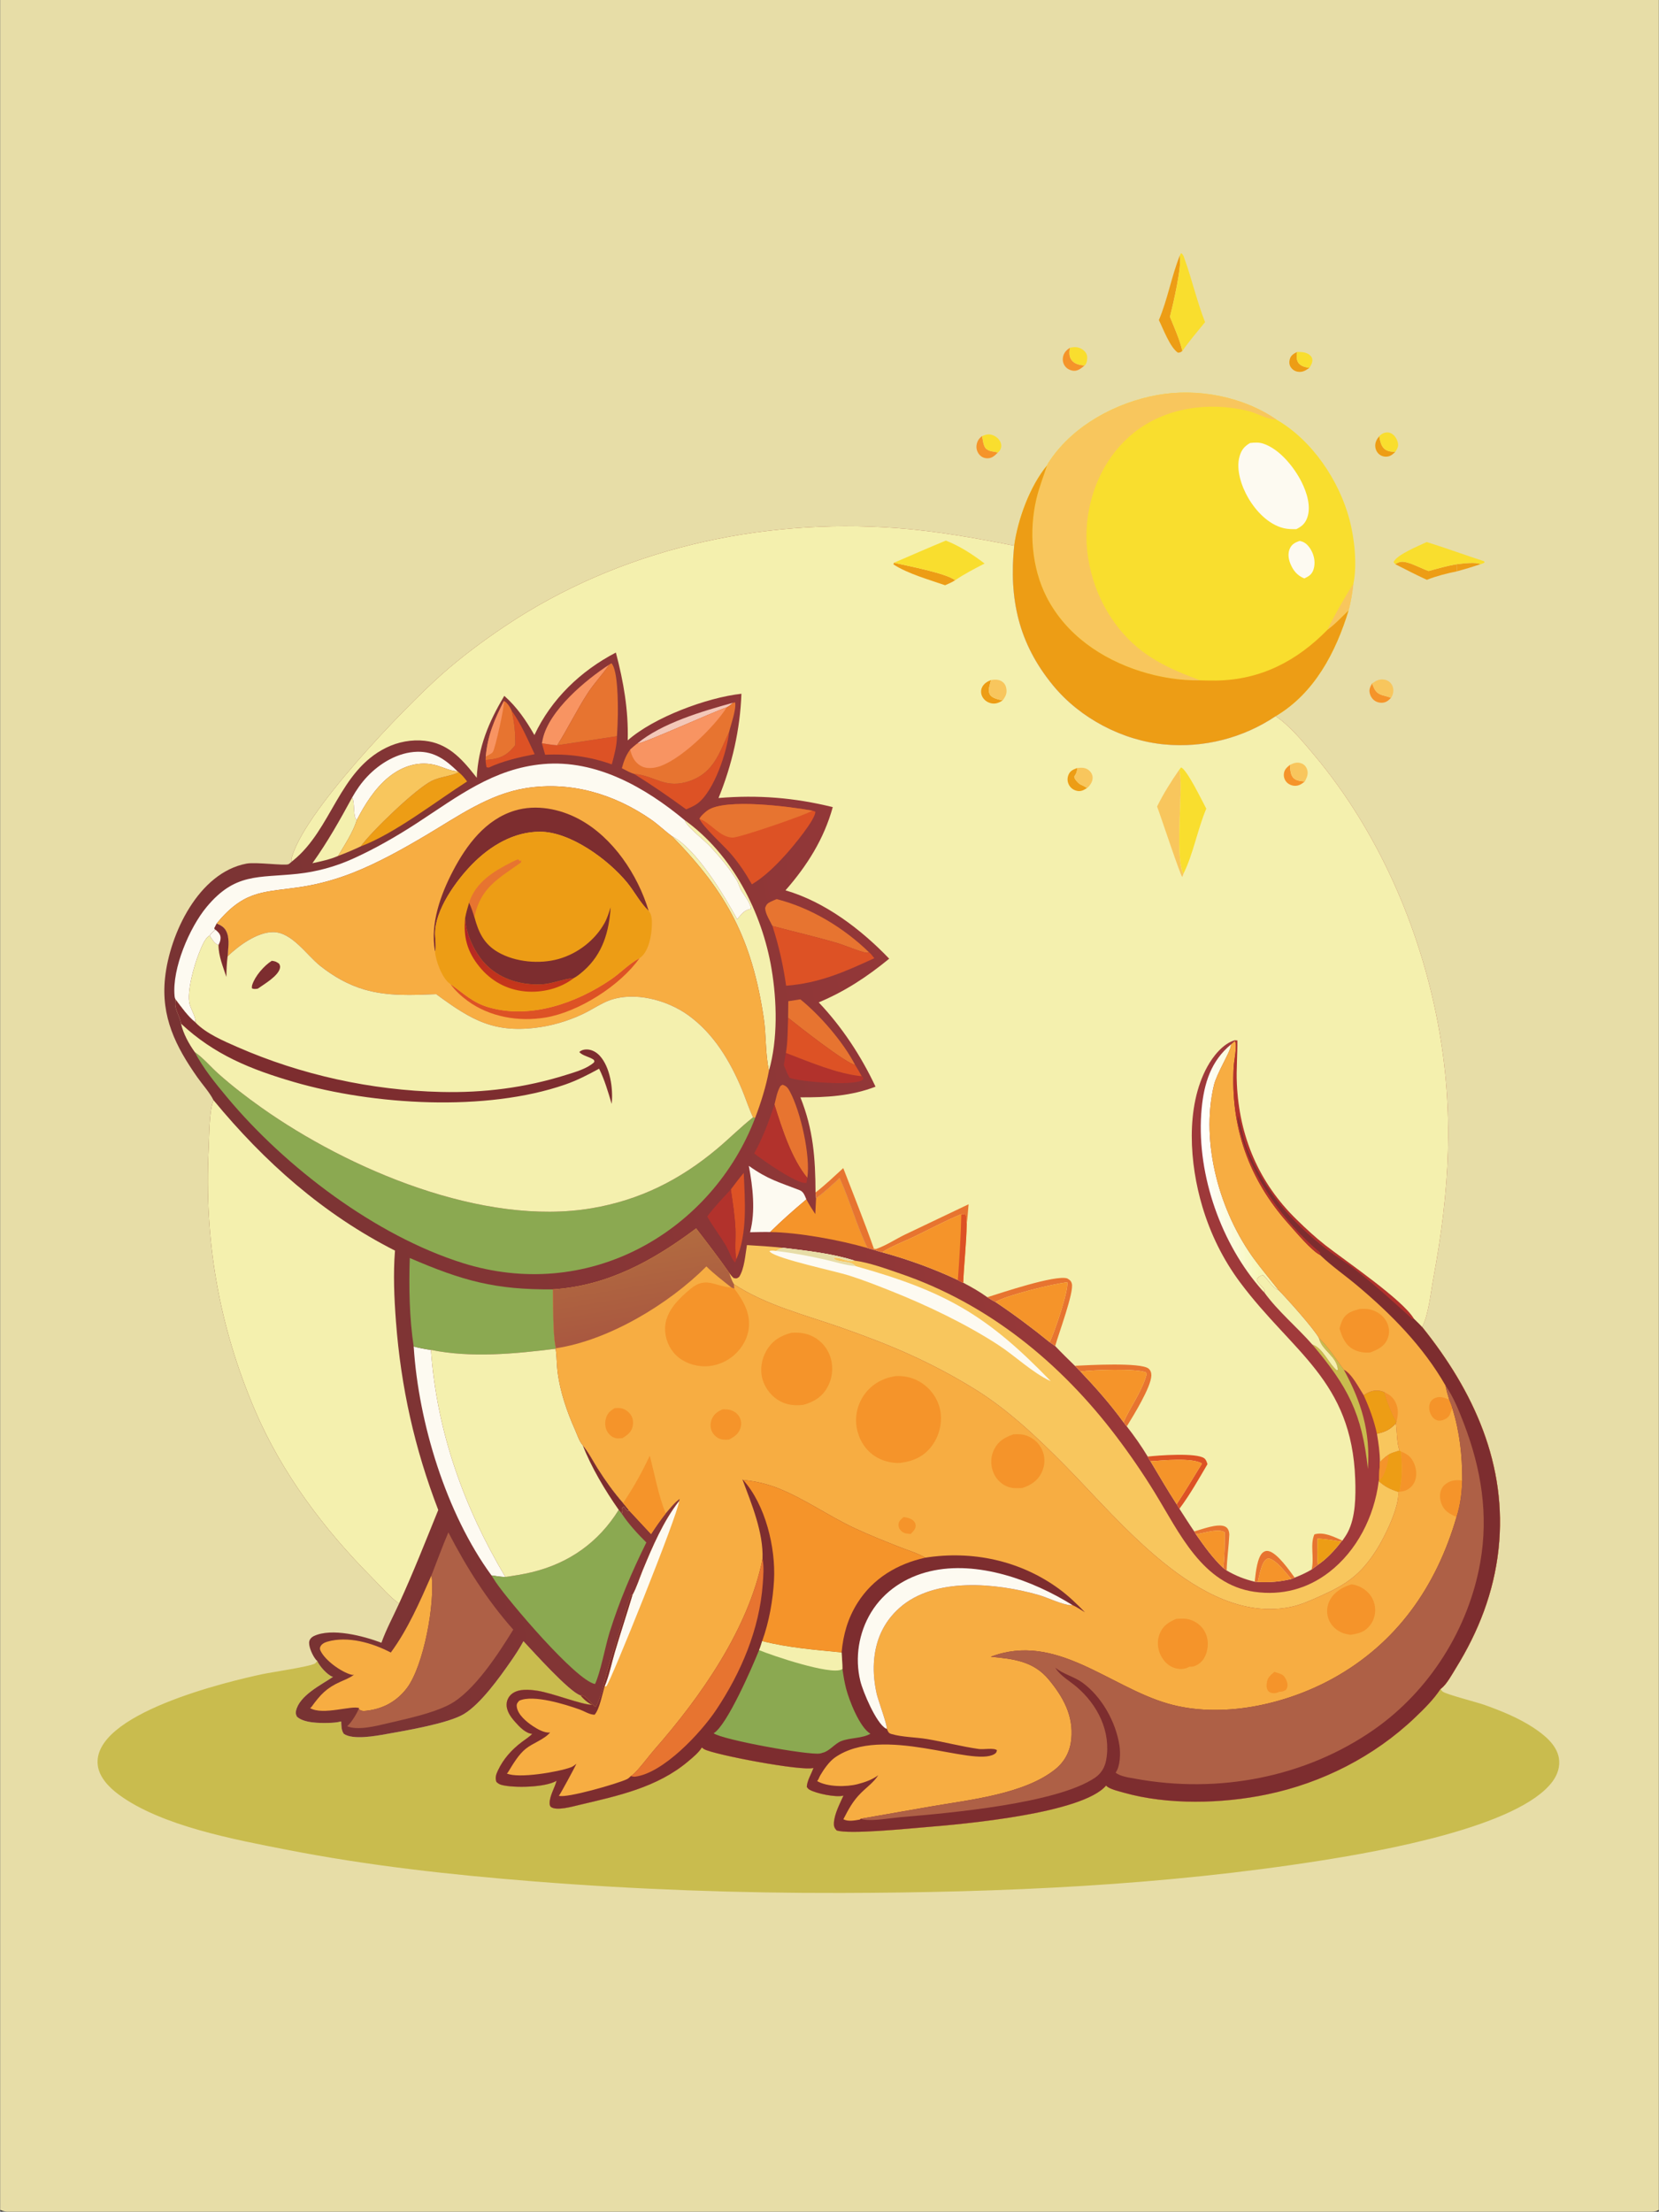 <svg version="1.1" xmlns="http://www.w3.org/2000/svg" style="display: block;" viewBox="0 0 1536 2048" width="1024" height="1365">
<rect x="0" y="0" width="1536" height="2048" fill="#333333" stroke="none"/>
<defs>
	<linearGradient id="Gradient1" gradientUnits="userSpaceOnUse" x1="193.695" y1="1178.83" x2="1200.88" y2="973.772">
		<stop class="stop0" offset="0" stop-opacity="1" stop-color="rgb(120,51,51)"/>
		<stop class="stop1" offset="1" stop-opacity="1" stop-color="rgb(162,58,59)"/>
	</linearGradient>
	<linearGradient id="Gradient2" gradientUnits="userSpaceOnUse" x1="1167.57" y1="1078.42" x2="1113.16" y2="1078.66">
		<stop class="stop0" offset="0" stop-opacity="1" stop-color="rgb(246,246,181)"/>
		<stop class="stop1" offset="1" stop-opacity="1" stop-color="rgb(255,255,255)"/>
	</linearGradient>
	<linearGradient id="Gradient3" gradientUnits="userSpaceOnUse" x1="470.463" y1="914.237" x2="474.879" y2="870.31">
		<stop class="stop0" offset="0" stop-opacity="1" stop-color="rgb(198,55,26)"/>
		<stop class="stop1" offset="1" stop-opacity="1" stop-color="rgb(176,35,39)"/>
	</linearGradient>
	<linearGradient id="Gradient4" gradientUnits="userSpaceOnUse" x1="598.568" y1="1231.9" x2="584.858" y2="1149.7">
		<stop class="stop0" offset="0" stop-opacity="1" stop-color="rgb(169,88,64)"/>
		<stop class="stop1" offset="1" stop-opacity="1" stop-color="rgb(178,107,64)"/>
	</linearGradient>
</defs>
<path transform="translate(0,0)" fill="rgb(231,221,167)" d="M 0 0 L 1536 0 L 1536 2046.25 C 1535.32 2046.64 1534.57 2047.12 1533.81 2047.38 C 1526.81 2049.75 1466.36 2048 1454.87 2048 L 1215.47 2048.02 L 24.337 2048 C 17.701 2048 5.686 2049.5 0 2046.25 L 0 0 z"/>
<path transform="translate(0,0)" fill="rgb(237,157,21)" d="M 1349.26 522.41 C 1354.57 521.827 1366.21 520.152 1370.94 522.445 C 1363.68 524.858 1356.45 527.05 1349.07 529.056 L 1349.26 522.41 z"/>
<path transform="translate(0,0)" fill="rgb(237,157,21)" d="M 1291.93 418.464 C 1290.15 420.251 1288.1 422.068 1285.56 422.606 C 1282.67 423.22 1279.72 422.698 1277.35 420.898 C 1275.23 419.295 1273.81 416.666 1273.48 414.047 C 1272.97 409.959 1274.67 406.948 1277.09 403.842 C 1278.04 408.434 1278.71 413.769 1283.05 416.476 C 1285.7 418.125 1288.89 418.392 1291.93 418.464 z"/>
<path transform="translate(0,0)" fill="rgb(245,148,42)" d="M 1270.5 632.846 C 1272.16 637.135 1273.35 640.867 1277.86 642.925 C 1281.1 644.405 1284.88 644.694 1287.99 646.293 C 1286.69 647.536 1285.31 648.906 1283.69 649.728 C 1280.9 651.149 1277.4 651.035 1274.57 649.775 C 1271.47 648.396 1269.44 645.724 1268.48 642.513 C 1267.32 638.618 1268.61 636.252 1270.5 632.846 z"/>
<path transform="translate(0,0)" fill="rgb(237,157,21)" d="M 1200.97 325.883 C 1200.63 329.536 1200.11 333.095 1202.45 336.261 C 1204.6 339.177 1209 340.126 1212.38 340.613 C 1212.15 340.787 1211.92 340.965 1211.69 341.136 C 1208.53 343.451 1205.37 344.933 1201.37 344.163 C 1198.79 343.665 1196.66 342.229 1195.2 340.03 C 1193.74 337.827 1193.53 335.179 1194.24 332.672 C 1195.29 328.955 1197.75 327.648 1200.97 325.883 z"/>
<path transform="translate(0,0)" fill="rgb(249,222,46)" d="M 1200.97 325.883 C 1205.46 325.959 1210.06 325.931 1213.44 329.409 C 1214.53 330.523 1215.13 331.745 1215.19 333.321 C 1215.28 336.007 1213.81 338.47 1212.38 340.613 C 1209 340.126 1204.6 339.177 1202.45 336.261 C 1200.11 333.095 1200.63 329.536 1200.97 325.883 z"/>
<path transform="translate(0,0)" fill="rgb(245,148,42)" d="M 923.802 419.167 C 920.854 422.05 918.356 424.514 913.983 424.392 C 911.212 424.314 908.834 423.218 906.964 421.174 C 904.801 418.81 903.771 415.561 904.172 412.377 C 904.638 408.679 906.37 405.939 909.347 403.806 C 909.985 407.256 910.462 413.834 913.521 415.956 C 917.446 418.68 920.007 417.619 923.802 419.167 z"/>
<path transform="translate(0,0)" fill="rgb(245,148,42)" d="M 1004.25 338.485 C 1001.33 340.838 997.922 343.78 993.919 343.321 C 990.79 342.961 987.85 341.516 985.997 338.913 C 984.248 336.457 983.671 333.435 984.265 330.493 C 985.063 326.546 987.456 324.17 990.653 321.973 C 990.051 326.03 989.627 329.963 992.238 333.489 C 994.72 336.839 999.23 337.984 1003.16 338.389 C 1003.52 338.426 1003.88 338.453 1004.25 338.485 z"/>
<path transform="translate(0,0)" fill="rgb(249,222,46)" d="M 990.653 321.973 C 994.832 321.161 998.19 321.05 1001.92 323.397 C 1004.14 324.791 1006.01 326.873 1006.51 329.507 C 1006.95 331.809 1006.49 335.885 1004.95 337.731 C 1004.73 337.994 1004.48 338.233 1004.25 338.485 C 1003.88 338.453 1003.52 338.426 1003.16 338.389 C 999.23 337.984 994.72 336.839 992.238 333.489 C 989.627 329.963 990.051 326.03 990.653 321.973 z"/>
<path transform="translate(0,0)" fill="rgb(249,222,46)" d="M 909.347 403.806 C 913.044 402.253 916.096 401.518 919.91 403.239 C 922.854 404.568 925.461 406.937 926.578 410.018 C 927.346 412.138 927.263 414.219 926.248 416.232 C 925.629 417.462 924.872 418.3 923.802 419.167 C 920.007 417.619 917.446 418.68 913.521 415.956 C 910.462 413.834 909.985 407.256 909.347 403.806 z"/>
<path transform="translate(0,0)" fill="rgb(249,222,46)" d="M 1277.09 403.842 C 1279.3 401.707 1281.68 400.365 1284.86 400.412 C 1287.03 400.445 1289.28 401.659 1290.76 403.212 C 1292.89 405.451 1294.74 409.169 1294.58 412.324 C 1294.47 414.66 1293.18 416.574 1291.93 418.464 C 1288.89 418.392 1285.7 418.125 1283.05 416.476 C 1278.71 413.769 1278.04 408.434 1277.09 403.842 z"/>
<path transform="translate(0,0)" fill="rgb(248,198,93)" d="M 1270.5 632.846 C 1274.24 630.294 1277.47 628.385 1282.15 629.362 C 1284.88 629.933 1287.28 631.558 1288.72 633.968 C 1290.41 636.811 1290.56 640.235 1289.49 643.335 C 1289.13 644.398 1288.56 645.33 1287.99 646.293 C 1284.88 644.694 1281.1 644.405 1277.86 642.925 C 1273.35 640.867 1272.16 637.135 1270.5 632.846 z"/>
<path transform="translate(0,0)" fill="rgb(237,157,21)" d="M 1291.83 522.376 C 1296.09 519.955 1298.06 519.595 1302.93 520.883 C 1309.82 522.703 1316.15 526.452 1322.87 528.766 C 1331.6 526.407 1340.31 523.809 1349.26 522.41 L 1349.07 529.056 C 1339.43 531.051 1330.37 533.289 1321.2 536.909 C 1311.27 532.373 1301.57 527.314 1291.83 522.376 z"/>
<path transform="translate(0,0)" fill="rgb(237,157,21)" d="M 1092.39 236.682 C 1094.48 246.768 1086.18 281.782 1083.28 293.375 C 1087.37 303.485 1092.34 314.399 1094.8 325.013 C 1093.07 326.269 1092.79 326.415 1090.67 326.593 C 1083.36 321.65 1077.09 304.629 1073.02 296.372 C 1081.12 277.315 1084.66 256.043 1092.39 236.682 z"/>
<path transform="translate(0,0)" fill="rgb(249,222,46)" d="M 1321.04 501.921 C 1338.93 507.471 1356.48 513.981 1374.29 519.735 L 1374.57 521.026 C 1373.32 521.617 1372.29 522.133 1370.94 522.445 C 1366.21 520.152 1354.57 521.827 1349.26 522.41 C 1340.31 523.809 1331.6 526.407 1322.87 528.766 C 1316.15 526.452 1309.82 522.703 1302.93 520.883 C 1298.06 519.595 1296.09 519.955 1291.83 522.376 L 1290.36 520.485 C 1293.24 513.612 1314.03 505.349 1321.04 501.921 z"/>
<path transform="translate(0,0)" fill="rgb(249,222,46)" d="M 1092.39 236.682 L 1093.54 234.408 C 1095.61 235.359 1096.3 238.253 1097.05 240.377 C 1103.83 259.432 1108.42 279.493 1115.81 298.295 C 1108.77 307.054 1101.15 315.762 1094.8 325.013 C 1092.34 314.399 1087.37 303.485 1083.28 293.375 C 1086.18 281.782 1094.48 246.768 1092.39 236.682 z"/>
<path transform="translate(0,0)" fill="rgb(249,222,46)" d="M 969.457 430.973 C 970.139 429.158 971.406 427.442 972.502 425.841 C 994.676 393.427 1033.66 372.657 1071.59 365.795 C 1108.68 359.084 1150.98 367.164 1182 388.62 C 1214.93 407.604 1239.98 444.867 1249.62 481.318 C 1254.14 498.387 1256.85 523.016 1253.16 540.675 C 1252.17 548.776 1250.92 557.451 1248.69 565.311 C 1236.91 603.803 1217.2 641.871 1181.22 663.158 C 1151.09 683.424 1114.68 692.714 1078.5 689.37 C 1039.25 685.743 999.974 665.1 974.937 634.576 C 943.084 595.744 934.092 554.665 939.033 505.275 C 942.494 480.486 953.555 450.347 969.457 430.973 z"/>
<path transform="translate(0,0)" fill="rgb(248,198,93)" d="M 1229.34 583.004 C 1231.84 576.402 1248.89 546.431 1253.16 540.675 C 1252.17 548.776 1250.92 557.451 1248.69 565.311 C 1242.56 571.101 1236.19 578.165 1229.34 583.004 z"/>
<path transform="translate(0,0)" fill="rgb(253,250,241)" d="M 1203.34 500.885 C 1203.8 500.99 1204.26 501.084 1204.72 501.2 C 1209.04 502.298 1211.97 505.75 1214.08 509.508 C 1217.08 514.859 1218.17 521.61 1216.17 527.516 C 1214.63 532.052 1211.87 533.663 1207.71 535.629 C 1201.14 532.939 1197.32 528.271 1194.73 521.779 C 1192.94 517.32 1192.29 511.871 1194.54 507.447 C 1196.46 503.685 1199.53 502.229 1203.34 500.885 z"/>
<path transform="translate(0,0)" fill="rgb(253,250,241)" d="M 1157.53 410.206 C 1161.56 409.766 1165.62 409.479 1169.54 410.757 C 1184.79 415.724 1198.29 432.597 1205.22 446.389 C 1209.92 455.748 1214.18 468.941 1210.46 479.287 C 1208.44 484.897 1205.46 487.428 1200.25 490.022 C 1196.35 490.011 1192.44 490.035 1188.63 489.101 C 1174.44 485.623 1162.88 473.25 1155.77 461.055 C 1149.62 450.519 1144.24 434.873 1147.73 422.669 C 1149.43 416.719 1152.13 413.283 1157.53 410.206 z"/>
<path transform="translate(0,0)" fill="rgb(248,198,93)" d="M 969.457 430.973 C 970.139 429.158 971.406 427.442 972.502 425.841 C 994.676 393.427 1033.66 372.657 1071.59 365.795 C 1108.68 359.084 1150.98 367.164 1182 388.62 C 1181.5 388.588 1180.99 388.566 1180.48 388.524 C 1172.31 387.839 1163.2 382.278 1154.93 380.33 C 1119.18 371.902 1079.18 377.305 1049.98 400.618 C 1024.47 420.982 1009.82 451.648 1006.57 483.84 C 1003.02 519.035 1014.72 556.038 1037.06 583.204 C 1057.61 608.19 1082.07 619.158 1111.37 630.005 C 1092.76 630.287 1073.81 627.227 1056.09 621.622 C 1019.72 610.12 986.753 587.498 969.067 552.896 C 955.094 525.558 952.602 491.444 959.659 461.722 C 962.158 451.197 966.151 441.243 969.457 430.973 z"/>
<path transform="translate(0,0)" fill="rgb(237,157,21)" d="M 939.033 505.275 C 942.494 480.486 953.555 450.347 969.457 430.973 C 966.151 441.243 962.158 451.197 959.659 461.722 C 952.602 491.444 955.094 525.558 969.067 552.896 C 986.753 587.498 1019.72 610.12 1056.09 621.622 C 1073.81 627.227 1092.76 630.287 1111.37 630.005 C 1116.29 630.125 1121.22 630.255 1126.13 630.182 C 1167.43 629.569 1200.98 612.037 1229.34 583.004 C 1236.19 578.165 1242.56 571.101 1248.69 565.311 C 1236.91 603.803 1217.2 641.871 1181.22 663.158 C 1151.09 683.424 1114.68 692.714 1078.5 689.37 C 1039.25 685.743 999.974 665.1 974.937 634.576 C 943.084 595.744 934.092 554.665 939.033 505.275 z"/>
<path transform="translate(0,0)" fill="rgb(201,188,78)" d="M 315.787 1594.03 C 316.025 1598.07 315.799 1602.07 318.173 1605.5 C 326.61 1611.39 347.584 1607.51 357.592 1605.73 C 375.864 1602.47 415.181 1595.85 429.554 1587.11 C 445.005 1577.72 462.332 1553.49 472.676 1538.64 C 476.932 1532.53 481.021 1526.29 484.578 1519.75 C 493.739 1529.47 527.092 1566.79 537.56 1570.02 C 539.845 1573.08 544.659 1577.28 548.241 1578.66 C 538.48 1578.63 511.545 1567.75 497.518 1565.63 C 490.058 1564.51 480.059 1563.52 473.772 1568.57 C 471.159 1570.67 469.392 1573.82 469.054 1577.16 C 468.358 1584.03 472.717 1589.85 477.012 1594.68 C 480.818 1598.97 486.684 1605.19 492.701 1605.54 C 489.824 1608.53 486.242 1610.64 482.963 1613.15 C 473.538 1620.34 465.975 1628.72 460.889 1639.52 C 459.209 1643.08 458.147 1646.24 459.535 1650.05 C 461.071 1651.47 462.254 1652.28 464.302 1652.82 C 475.781 1655.86 505.093 1655.18 515.221 1648.99 C 513.51 1655.6 508.863 1662.77 508.819 1669.58 C 508.811 1670.89 508.999 1672.5 510.135 1673.31 C 515.365 1677.02 529.986 1672.84 536.042 1671.41 C 571.678 1662.98 608.337 1655.32 637.069 1631.05 C 641.522 1627.29 646.722 1623.12 649.789 1618.15 C 650.336 1618.59 651.176 1619.32 651.834 1619.7 C 660.851 1624.83 742.841 1640.39 753.136 1637.1 C 751.224 1642.73 747.213 1648.76 746.972 1654.62 C 747.694 1655.79 748.274 1656.54 749.494 1657.25 C 755.654 1660.82 774.197 1664.64 780.915 1662.73 C 777.478 1670.44 772.607 1679.46 772.087 1687.97 C 771.896 1691.08 772.527 1692.7 774.544 1694.93 C 785.855 1698.84 840.839 1693.26 857.215 1691.93 C 891.741 1689.14 1002.12 1679.34 1024.16 1653.44 C 1024.5 1653.77 1025.03 1654.33 1025.45 1654.62 C 1029.07 1657.13 1036.18 1658.77 1040.51 1660 C 1081.29 1671.57 1131.78 1670.23 1172.97 1661.67 C 1224.21 1651.03 1272.49 1626.51 1310.36 1590.36 C 1318.76 1582.34 1327.53 1573.69 1333.91 1563.94 C 1334.51 1564.74 1334.94 1565.72 1335.73 1566.35 C 1339.04 1568.98 1367.95 1576.35 1374.59 1578.73 C 1390.24 1584.33 1406.11 1590.74 1420.04 1599.93 C 1429.8 1606.37 1441.29 1615.5 1443.43 1627.77 C 1444.81 1635.67 1442.29 1643.24 1437.64 1649.57 C 1406.55 1691.87 1276.23 1714.45 1224.21 1722.69 C 1077.02 1745.99 927.891 1752.51 779.024 1752.86 C 683.899 1753.08 589.016 1749.69 494.181 1742.16 C 417.342 1736.06 340.942 1727.64 265.238 1712.82 C 217.409 1703.46 149.282 1690.91 109.77 1661.75 C 101.054 1655.32 91.695 1645.88 90.36 1634.57 C 84.735 1586.94 210.521 1557.14 243.096 1550.19 C 250.59 1548.59 288.209 1543.05 291.695 1540.27 C 292.475 1539.65 292.942 1538.72 293.565 1537.94 C 295.503 1542.58 302.783 1550.87 307.644 1552.61 C 307.832 1552.68 308.033 1552.71 308.227 1552.75 L 307.509 1553.24 C 296.861 1560.39 276.833 1570.25 273.916 1584.41 C 273.446 1586.69 273.902 1587.49 274.742 1589.57 C 281.088 1595.61 295.863 1595.61 304.189 1595.4 C 308.128 1595.3 311.958 1595.02 315.787 1594.03 z"/>
<path transform="translate(0,0)" fill="url(#Gradient1)" d="M 270.186 797.676 L 269.636 795.817 C 278.919 753.961 374.642 654.857 408.856 624.542 C 427.139 608.343 447.02 593.526 467.296 579.924 C 573.515 508.666 703.088 479.623 829.844 488.957 C 866.891 491.685 902.669 498.143 939.033 505.275 C 934.092 554.665 943.084 595.744 974.937 634.576 C 999.974 665.1 1039.25 685.743 1078.5 689.37 C 1114.68 692.714 1151.09 683.424 1181.22 663.158 C 1194.6 672.293 1206.63 686.986 1216.99 699.335 C 1275.71 769.31 1314.52 858.03 1331.39 947.39 C 1346.83 1029.15 1342.24 1103.3 1327.1 1184.43 C 1324.76 1196.95 1322.76 1217.68 1316.85 1228.8 C 1364.57 1288.1 1396.02 1356.6 1387.58 1434.49 C 1383.24 1474.43 1369.1 1510.73 1348.04 1544.74 C 1344.5 1550.46 1339.63 1559.58 1334.45 1563.59 C 1334.28 1563.72 1334.09 1563.82 1333.91 1563.94 C 1327.53 1573.69 1318.76 1582.34 1310.36 1590.36 C 1272.49 1626.51 1224.21 1651.03 1172.97 1661.67 C 1131.78 1670.23 1081.29 1671.57 1040.51 1660 C 1036.18 1658.77 1029.07 1657.13 1025.45 1654.62 C 1025.03 1654.33 1024.5 1653.77 1024.16 1653.44 C 1002.12 1679.34 891.741 1689.14 857.215 1691.93 C 840.839 1693.26 785.855 1698.84 774.544 1694.93 C 772.527 1692.7 771.896 1691.08 772.087 1687.97 C 772.607 1679.46 777.478 1670.44 780.915 1662.73 C 774.197 1664.64 755.654 1660.82 749.494 1657.25 C 748.274 1656.54 747.694 1655.79 746.972 1654.62 C 747.213 1648.76 751.224 1642.73 753.136 1637.1 C 742.841 1640.39 660.851 1624.83 651.834 1619.7 C 651.176 1619.32 650.336 1618.59 649.789 1618.15 C 646.722 1623.12 641.522 1627.29 637.069 1631.05 C 608.337 1655.32 571.678 1662.98 536.042 1671.41 C 529.986 1672.84 515.365 1677.02 510.135 1673.31 C 508.999 1672.5 508.811 1670.89 508.819 1669.58 C 508.863 1662.77 513.51 1655.6 515.221 1648.99 C 505.093 1655.18 475.781 1655.86 464.302 1652.82 C 462.254 1652.28 461.071 1651.47 459.535 1650.05 C 458.147 1646.24 459.209 1643.08 460.889 1639.52 C 465.975 1628.72 473.538 1620.34 482.963 1613.15 C 486.242 1610.64 489.824 1608.53 492.701 1605.54 C 486.684 1605.19 480.818 1598.97 477.012 1594.68 C 472.717 1589.85 468.358 1584.03 469.054 1577.16 C 469.392 1573.82 471.159 1570.67 473.772 1568.57 C 480.059 1563.52 490.058 1564.51 497.518 1565.63 C 511.545 1567.75 538.48 1578.63 548.241 1578.66 C 544.659 1577.28 539.845 1573.08 537.56 1570.02 C 527.092 1566.79 493.739 1529.47 484.578 1519.75 C 481.021 1526.29 476.932 1532.53 472.676 1538.64 C 462.332 1553.49 445.005 1577.72 429.554 1587.11 C 415.181 1595.85 375.864 1602.47 357.592 1605.73 C 347.584 1607.51 326.61 1611.39 318.173 1605.5 C 315.799 1602.07 316.025 1598.07 315.787 1594.03 C 311.958 1595.02 308.128 1595.3 304.189 1595.4 C 295.863 1595.61 281.088 1595.61 274.742 1589.57 C 273.902 1587.49 273.446 1586.69 273.916 1584.41 C 276.833 1570.25 296.861 1560.39 307.509 1553.24 L 308.227 1552.75 C 308.033 1552.71 307.832 1552.68 307.644 1552.61 C 302.783 1550.87 295.503 1542.58 293.565 1537.94 C 292.441 1537.09 291.745 1536.05 290.974 1534.89 C 288.635 1531.35 285.167 1523.62 286.305 1519.58 C 286.89 1517.51 288.459 1515.96 290.374 1515.03 C 306.881 1507.07 336.756 1514.97 353.046 1521.19 C 357.402 1508.9 363.961 1496.81 369.366 1484.91 C 360.517 1478.64 352.323 1468.88 344.643 1461.16 C 300.026 1416.3 261.014 1364.55 236.013 1306.09 C 202.46 1227.63 188.812 1148.53 193.044 1063.36 C 193.608 1052.01 193.449 1028.86 197.511 1018.72 C 193.914 1011.53 187.245 1004.22 182.556 997.541 C 162.472 968.952 148.782 941.557 152.667 905.422 C 157.036 864.782 183.622 808.065 228.125 799.699 C 236.866 798.055 263.487 801.854 266.996 800.228 C 267.998 799.764 269.283 798.398 270.186 797.676 z"/>
<path transform="translate(0,0)" fill="rgb(243,199,184)" d="M 678.614 650.753 C 676.727 652.519 675.144 653.891 672.812 655.028 C 658.384 659.962 595.069 688.876 589.782 688.651 C 612.355 669.655 650.557 658.487 678.614 650.753 z"/>
<path transform="translate(0,0)" fill="rgb(248,198,93)" d="M 1292.49 1317.95 C 1293.64 1325.57 1293.28 1336.11 1295.89 1343.2 C 1292.69 1344.3 1288.55 1345.22 1285.75 1347.08 C 1282.64 1349.19 1280.25 1351.2 1277.72 1353.99 C 1277.73 1345.15 1276.44 1336.36 1274.97 1327.67 C 1282.86 1325.73 1286.95 1324.05 1292.49 1317.95 z"/>
<path transform="translate(0,0)" fill="rgb(221,82,37)" d="M 473.611 658.013 C 482.827 671.063 488.188 684.125 494.953 698.389 C 480.801 701.174 465.441 704.641 452.366 710.821 L 450.333 710.446 C 449.924 708.198 449.575 706.063 449.51 703.776 C 451.381 703.613 453.25 703.438 455.111 703.184 C 464.963 701.841 471.025 697.774 476.983 689.951 C 477.181 678.795 476.226 668.884 473.611 658.013 z"/>
<path transform="translate(0,0)" fill="rgb(221,82,37)" d="M 676.622 1101.41 C 680.534 1096.28 684.337 1091 688.586 1086.14 C 689.672 1111.89 692.194 1142.08 681.658 1166.24 C 679.987 1157.45 681.286 1146.92 680.863 1137.85 C 680.293 1125.64 678.372 1113.5 676.622 1101.41 z"/>
<path transform="translate(0,0)" fill="rgb(201,188,78)" d="M 1221.24 1238.94 C 1229.96 1247.33 1237.1 1258.63 1244.3 1268.35 C 1260.56 1298.03 1269.07 1325.97 1266.59 1360.3 C 1261.17 1308.74 1247.99 1284.03 1215.24 1245.14 C 1224.83 1248.02 1230.14 1262.72 1237.9 1268.94 L 1238.82 1268.35 C 1237.9 1255.94 1224.37 1250.86 1221.39 1239.61 C 1221.33 1239.39 1221.29 1239.16 1221.24 1238.94 z"/>
<path transform="translate(0,0)" fill="rgb(237,157,21)" d="M 1262.69 1291.97 C 1264.48 1290.83 1266.49 1289.6 1268.49 1288.83 C 1272.98 1287.11 1277.64 1287.22 1281.98 1289.24 C 1283.48 1295.67 1289.31 1310.81 1293.09 1316.33 L 1292.49 1317.95 C 1286.95 1324.05 1282.86 1325.73 1274.97 1327.67 C 1272.24 1315.04 1267.99 1303.69 1262.69 1291.97 z"/>
<path transform="translate(0,0)" fill="rgb(244,240,174)" d="M 325.949 738.454 C 328.761 742.9 326.547 758.181 330.364 759.057 C 326.788 770.73 319.094 782.142 312.923 792.585 C 305.367 795.902 297.16 797.583 289.136 799.34 C 303.142 779.738 314.442 759.591 325.949 738.454 z"/>
<path transform="translate(0,0)" fill="rgb(178,50,44)" d="M 676.622 1101.41 C 678.372 1113.5 680.293 1125.64 680.863 1137.85 C 681.286 1146.92 679.987 1157.45 681.658 1166.24 C 681.54 1167.23 681.041 1168.07 680.636 1168.97 C 678.298 1167.86 674.442 1157.6 672.776 1154.69 C 667.233 1144.99 660.254 1136.26 654.76 1126.46 C 661.369 1117.57 669.12 1109.54 676.622 1101.41 z"/>
<path transform="translate(0,0)" fill="rgb(244,240,174)" d="M 1170.62 1196.73 C 1172.77 1193.26 1164.24 1188.97 1163.71 1184.66 C 1165.21 1182.19 1166.66 1181.66 1169.29 1180.61 C 1174.26 1184.62 1177.35 1191.73 1183.17 1194.33 C 1183.41 1194.43 1183.65 1194.52 1183.88 1194.62 C 1191.55 1202.36 1216.6 1230.29 1221.24 1238.94 C 1221.29 1239.16 1221.33 1239.39 1221.39 1239.61 C 1224.37 1250.86 1237.9 1255.94 1238.82 1268.35 L 1237.9 1268.94 C 1230.14 1262.72 1224.83 1248.02 1215.24 1245.14 C 1201.05 1228.94 1183.1 1214.1 1170.62 1196.73 z"/>
<path transform="translate(0,0)" fill="rgb(221,82,37)" d="M 515.828 690.139 L 571.177 681.715 C 571.082 690.674 568.663 699.206 566.393 707.817 C 546.45 700.661 525.795 697.815 504.65 698.898 L 501.653 688.291 C 506.341 688.953 511.11 689.815 515.828 690.139 z"/>
<path transform="translate(0,0)" fill="rgb(231,116,48)" d="M 466.542 649.033 C 469.524 650.506 472.31 655.002 473.611 658.013 C 476.226 668.884 477.181 678.795 476.983 689.951 C 471.025 697.774 464.963 701.841 455.111 703.184 C 453.25 703.438 451.381 703.613 449.51 703.776 L 449.647 700.663 C 451.354 681.158 457.695 666.208 466.542 649.033 z"/>
<path transform="translate(0,0)" fill="rgb(248,148,98)" d="M 466.542 649.033 C 467.189 653.639 458.37 693.28 456.228 696.326 C 454.86 698.272 451.601 699.29 449.647 700.663 C 451.354 681.158 457.695 666.208 466.542 649.033 z"/>
<path transform="translate(0,0)" fill="rgb(178,50,44)" d="M 727.632 975.038 C 749.118 983.171 774.883 994.394 797.857 996.596 L 799.282 997.905 C 798.892 999.262 799.119 999.832 797.793 1000.53 C 788.405 1005.5 741.554 1001.83 731.079 998.086 C 728.861 994.378 727.351 990.318 725.706 986.332 L 727.632 975.038 z"/>
<path transform="translate(0,0)" fill="rgb(248,148,98)" d="M 564.124 615.373 C 557.826 624.586 549.984 632.728 543.928 642.082 C 533.863 657.625 525.75 674.467 515.828 690.139 C 511.11 689.815 506.341 688.953 501.653 688.291 C 501.894 686.987 502.14 685.686 502.427 684.391 C 508.289 657.849 542.064 629.641 564.124 615.373 z"/>
<path transform="translate(0,0)" fill="rgb(231,116,48)" d="M 729.841 927.101 L 741.002 925.383 C 759.613 940.421 780.635 964.856 791.717 986.077 C 783.37 984.794 738.682 949.725 729.67 942.443 L 729.841 927.101 z"/>
<path transform="translate(0,0)" fill="rgb(231,116,48)" d="M 717.029 1022.87 C 718.471 1017.21 719.515 1010.51 722.644 1005.55 L 724.492 1004.46 C 728.07 1005.51 729.517 1007.41 731.262 1010.66 C 741.28 1029.31 750.52 1070.16 747.447 1090.72 C 732.816 1073 723.797 1044.56 717.029 1022.87 z"/>
<path transform="translate(0,0)" fill="rgb(221,82,37)" d="M 586.975 716.593 C 607.181 718.415 616.064 731.472 639.57 722.824 C 661.114 714.897 666.153 696.627 675.034 677.764 C 673.101 696.365 661.185 732.008 646.272 743.653 C 642.994 746.213 639.044 747.855 635.232 749.447 C 619.509 737.905 603.51 726.941 586.975 716.593 z"/>
<path transform="translate(0,0)" fill="rgb(253,250,241)" d="M 325.949 738.454 C 329.845 731.518 334.347 725.012 339.817 719.212 C 351.698 706.614 368.524 696.564 386.214 696.13 C 402.037 695.742 412.6 703.666 423.482 714.192 C 423.237 714.181 422.991 714.176 422.746 714.159 C 416.726 713.728 410.751 710.772 404.996 709.006 C 388.527 703.954 372.3 709.271 359.354 719.941 C 347.042 730.088 337.611 744.973 330.364 759.057 C 326.547 758.181 328.761 742.9 325.949 738.454 z"/>
<path transform="translate(0,0)" fill="rgb(178,50,44)" d="M 717.029 1022.87 C 723.797 1044.56 732.816 1073 747.447 1090.72 L 746.639 1095.3 C 746.412 1095.35 746.189 1095.42 745.958 1095.44 C 736.761 1095.93 705.933 1074 698.234 1068.09 C 706.356 1053.35 711.767 1038.76 717.029 1022.87 z"/>
<path transform="translate(0,0)" fill="rgb(221,82,37)" d="M 729.67 942.443 C 738.682 949.725 783.37 984.794 791.717 986.077 C 793.83 989.55 795.943 993.007 797.857 996.596 C 774.883 994.394 749.118 983.171 727.632 975.038 C 729.436 964.434 729.234 953.195 729.67 942.443 z"/>
<path transform="translate(0,0)" fill="rgb(237,157,21)" d="M 424.691 715.156 C 427.806 717.7 429.999 720.446 432.375 723.636 C 403.244 742.244 365.385 771.914 333.909 783.727 C 343.652 770.074 384.667 730.508 399.606 723.103 C 407.444 719.217 416.274 718.974 424.08 715.446 C 424.286 715.353 424.488 715.253 424.691 715.156 z"/>
<path transform="translate(0,0)" fill="rgb(231,116,48)" d="M 715.153 857.473 C 712.744 852.489 708.542 846.215 708.392 840.688 C 709.441 837.731 710.477 836.478 713.337 835.085 C 715.204 834.176 717.121 833.367 719.033 832.558 C 750.724 840.593 781.17 859.013 804.649 881.846 C 803.901 881.99 803.164 882.35 802.406 882.277 C 797.512 881.806 781.452 875.103 775.46 873.348 C 755.47 867.492 735.276 862.797 715.153 857.473 z"/>
<path transform="translate(0,0)" fill="rgb(253,250,241)" d="M 693.287 1079.57 C 711.09 1092.25 721.182 1094.66 740.37 1102.11 C 744.098 1103.56 745.064 1107.23 746.575 1110.63 C 735.001 1120.33 723.782 1130.24 713.028 1140.85 C 706.844 1140.72 700.625 1140.95 694.439 1141.04 C 699.636 1121.5 696.966 1099.19 693.287 1079.57 z"/>
<path transform="translate(0,0)" fill="url(#Gradient2)" d="M 1139.79 967.169 C 1139.75 967.658 1139.73 968.149 1139.68 968.638 C 1139.08 974.141 1126.63 993.952 1124.05 1004.78 C 1111.26 1058.4 1129.47 1122.63 1161.45 1166.12 C 1168.63 1175.87 1176.4 1185.11 1183.88 1194.62 C 1183.65 1194.52 1183.41 1194.43 1183.17 1194.33 C 1177.35 1191.73 1174.26 1184.62 1169.29 1180.61 C 1166.66 1181.66 1165.21 1182.19 1163.71 1184.66 C 1164.24 1188.97 1172.77 1193.26 1170.62 1196.73 C 1168.63 1194.83 1166.81 1192.66 1165.04 1190.54 C 1128.45 1146.85 1107.2 1083.11 1112.68 1026.19 C 1114.91 1002.99 1121.37 982.345 1139.79 967.169 z"/>
<path transform="translate(0,0)" fill="rgb(231,116,48)" d="M 564.124 615.373 L 566.054 614.165 C 572.111 620.349 572.101 651.59 571.998 661.327 C 571.926 668.13 571.571 674.924 571.177 681.715 L 515.828 690.139 C 525.75 674.467 533.863 657.625 543.928 642.082 C 549.984 632.728 557.826 624.586 564.124 615.373 z"/>
<path transform="translate(0,0)" fill="rgb(244,240,174)" d="M 633.894 759.474 C 677.873 790.94 705.563 844.819 714.344 897.246 C 719.332 927.029 720.242 962.205 711.929 991.479 C 708.491 975.915 709.481 958.613 707.08 942.636 C 696.176 870.101 673.291 826.405 621.946 774.173 C 644.628 785.852 670.063 828.419 682.496 851.153 L 684.091 849.263 C 687.578 845.062 689.888 842.598 695.326 841.557 C 694.722 835.849 689.625 830.004 686.657 825.248 C 684.638 822.013 683.922 818.095 681.855 814.713 C 675.239 803.887 666.322 793.34 657.702 784.044 C 652.101 778.004 637.346 766.712 634.486 760.794 C 634.276 760.359 634.091 759.914 633.894 759.474 z"/>
<path transform="translate(0,0)" fill="rgb(248,198,93)" d="M 330.364 759.057 C 337.611 744.973 347.042 730.088 359.354 719.941 C 372.3 709.271 388.527 703.954 404.996 709.006 C 410.751 710.772 416.726 713.728 422.746 714.159 C 422.991 714.176 423.237 714.181 423.482 714.192 L 424.691 715.156 C 424.488 715.253 424.286 715.353 424.08 715.446 C 416.274 718.974 407.444 719.217 399.606 723.103 C 384.667 730.508 343.652 770.074 333.909 783.727 C 326.981 786.982 320.112 789.937 312.923 792.585 C 319.094 782.142 326.788 770.73 330.364 759.057 z"/>
<path transform="translate(0,0)" fill="rgb(245,148,42)" d="M 777.372 1090.79 C 786.944 1111.97 793.157 1134.92 803.201 1155.72 C 777.684 1148.28 739.503 1141.25 713.028 1140.85 C 723.782 1130.24 735.001 1120.33 746.575 1110.63 C 749.056 1115.35 751.892 1119.76 754.819 1124.22 L 755.557 1109.49 C 763.445 1103.96 770.334 1097.33 777.372 1090.79 z"/>
<path transform="translate(0,0)" fill="rgb(221,82,37)" d="M 715.153 857.473 C 735.276 862.797 755.47 867.492 775.46 873.348 C 781.452 875.103 797.512 881.806 802.406 882.277 C 803.164 882.35 803.901 881.99 804.649 881.846 C 806.382 883.032 808.111 885.656 809.495 887.308 C 781.956 900.016 758.48 910.42 727.844 912.775 C 725.088 893.75 721.116 875.733 715.153 857.473 z"/>
<path transform="translate(0,0)" fill="rgb(253,250,241)" d="M 382.929 1246.87 C 388.262 1248.24 393.427 1249.32 398.895 1249.98 C 404.24 1325.48 429.352 1395.54 467.829 1460.26 C 463.45 1460.17 459.237 1459.47 454.924 1458.78 C 413.012 1401.46 387.387 1317.46 382.929 1246.87 z"/>
<path transform="translate(0,0)" fill="rgb(231,116,48)" d="M 678.614 650.753 L 680.63 650.432 C 681.781 657.081 676.691 670.831 675.034 677.764 C 666.153 696.627 661.114 714.897 639.57 722.824 C 616.064 731.472 607.181 718.415 586.975 716.593 C 583.116 715.485 579.301 713.163 575.696 711.379 C 577.467 704.944 579.411 699.494 583.412 694.091 C 585.459 692.203 587.655 690.449 589.782 688.651 C 595.069 688.876 658.384 659.962 672.812 655.028 C 675.144 653.891 676.727 652.519 678.614 650.753 z"/>
<path transform="translate(0,0)" fill="rgb(248,148,98)" d="M 589.782 688.651 C 595.069 688.876 658.384 659.962 672.812 655.028 C 661.656 672.884 628.594 705.478 607.925 710.426 C 602.9 711.629 597.219 711.739 592.707 708.886 C 587.157 705.377 584.833 700.179 583.412 694.091 C 585.459 692.203 587.655 690.449 589.782 688.651 z"/>
<path transform="translate(0,0)" fill="rgb(221,82,37)" d="M 647.617 758.293 C 648.412 755.874 652.993 751.924 655.102 750.441 C 671.501 738.912 731.988 747.035 751.989 750.64 L 754.863 751.586 C 755.282 758.62 734.218 783.748 728.806 789.837 C 719.414 800.405 708.303 811.639 696.111 818.903 C 690.41 808.781 684.278 799.547 676.713 790.711 C 670.223 783.129 651.073 765.938 647.617 758.293 z"/>
<path transform="translate(0,0)" fill="rgb(231,116,48)" d="M 647.617 758.293 C 648.412 755.874 652.993 751.924 655.102 750.441 C 671.501 738.912 731.988 747.035 751.989 750.64 C 748.093 754.009 684.898 775.627 678.465 775.603 C 666.317 775.557 658.031 761.743 647.617 758.293 z"/>
<path transform="translate(0,0)" fill="rgb(247,173,66)" d="M 399.425 1458.68 C 402.883 1484.59 392.153 1542.65 376.646 1563.14 C 367.427 1575.31 354.667 1582.38 339.47 1584.11 C 336.405 1584.46 334.588 1584.64 332.018 1582.6 L 332.457 1581.77 C 326.25 1578.74 298.645 1588.76 286.946 1581.63 C 288.043 1580.92 287.782 1581.24 288.448 1580.33 C 296.641 1569.1 302.203 1563.07 314.931 1557.36 C 319.064 1555.51 323.306 1553.91 327.006 1551.26 C 327.213 1551.11 327.413 1550.96 327.616 1550.8 C 326.065 1550.95 326.371 1551.08 325.065 1550.72 C 315.643 1548.13 301.079 1537.67 296.749 1528.78 C 296.057 1527.36 295.823 1526.27 296.499 1524.8 C 297.658 1522.29 300.362 1520.95 302.902 1520.2 C 321.912 1514.66 344.909 1521.35 361.726 1530.25 C 377.526 1508.82 388.718 1482.96 399.425 1458.68 z"/>
<path transform="translate(0,0)" fill="rgb(139,169,81)" d="M 379.31 1164.92 C 428.277 1186 458.214 1194.41 511.832 1193.95 C 512.318 1207.92 511.614 1236.08 514.645 1248.5 L 514.363 1248.94 C 476.902 1253.61 436.255 1257.62 398.895 1249.98 C 393.427 1249.32 388.262 1248.24 382.929 1246.87 C 378.931 1220.72 378.372 1191.32 379.31 1164.92 z"/>
<path transform="translate(0,0)" fill="rgb(174,96,70)" d="M 415.038 1419 C 432.001 1451.68 450.667 1481.38 475.13 1509.04 C 461.855 1530.61 438.764 1566.53 416.035 1578.39 C 399.929 1586.79 376.094 1591.64 358.156 1595.91 C 348.171 1598.29 331.048 1602.64 321.317 1598.48 C 325.279 1595.08 329.833 1587.39 332.018 1582.6 C 334.588 1584.64 336.405 1584.46 339.47 1584.11 C 354.667 1582.38 367.427 1575.31 376.646 1563.14 C 392.153 1542.65 402.883 1484.59 399.425 1458.68 C 404.578 1445.46 409.466 1432.05 415.038 1419 z"/>
<path transform="translate(0,0)" fill="rgb(139,169,81)" d="M 572.803 1398.09 L 575.535 1401.58 C 582.19 1411.54 589.935 1419.9 598.378 1428.32 C 584.912 1455.62 573.299 1482.79 564.229 1511.91 C 560.378 1524.27 555.81 1549.3 550.844 1559.4 C 532.927 1555.96 470.715 1482.42 458.887 1464.96 C 457.513 1462.93 456.203 1460.87 454.924 1458.78 C 459.237 1459.47 463.45 1460.17 467.829 1460.26 C 475.922 1459.07 484.069 1457.84 492.031 1455.93 C 526.695 1447.62 554.033 1428.28 572.803 1398.09 z"/>
<path transform="translate(0,0)" fill="rgb(253,250,241)" d="M 162.518 925.691 C 161.836 924.545 161.595 923.535 161.472 922.221 C 159.076 896.699 175.369 858.929 191.024 840.017 C 217.536 807.987 238.979 813.028 275.311 809.15 C 292.901 807.273 310.169 802.587 326.292 795.331 C 347.089 785.971 367.319 774.312 386.414 761.873 C 423.784 737.528 456.833 711.575 503.017 707.515 C 552.04 703.205 597.364 729.144 633.894 759.474 C 634.091 759.914 634.276 760.359 634.486 760.794 C 637.346 766.712 652.101 778.004 657.702 784.044 C 666.322 793.34 675.239 803.887 681.855 814.713 C 683.922 818.095 684.638 822.013 686.657 825.248 C 689.625 830.004 694.722 835.849 695.326 841.557 C 689.888 842.598 687.578 845.062 684.091 849.263 L 682.496 851.153 C 670.063 828.419 644.628 785.852 621.946 774.173 C 615.367 769.363 609.533 763.582 602.85 758.945 C 568.657 735.215 528.304 723.184 486.727 729.836 C 452.574 735.301 423.753 755.968 394.676 773.213 C 373.083 786.02 350.117 798.907 326.739 808.135 C 311.929 813.982 295.866 818.555 280.134 821.038 C 245.766 826.463 228.175 823.28 203.101 852.005 C 202.197 853.04 201.327 854.093 200.485 855.179 L 198.241 859.623 C 199.1 860.899 198.58 860.654 199.393 860.907 C 197.278 862.613 195.558 864.089 193.995 866.325 C 189.488 868.273 185.748 878.61 183.986 883.006 C 179.713 893.661 172.456 918.561 175.477 930.018 C 176.712 934.702 181.435 942.201 180.832 946.788 C 173.565 940.979 168.111 933.039 162.518 925.691 z"/>
<path transform="translate(0,0)" fill="rgb(139,169,81)" d="M 180.184 974.256 C 180.379 974.386 180.577 974.513 180.77 974.647 C 188.23 979.826 195.054 988.012 201.928 994.14 C 214.547 1005.39 227.917 1015.71 241.707 1025.48 C 322.684 1082.85 447.277 1135.89 547.894 1118.8 C 592.326 1111.26 629.563 1092.58 663.963 1063.72 C 675.202 1054.3 685.714 1043.72 697.2 1034.65 L 699.194 1035.03 C 679.776 1086.37 641.606 1129.87 592.944 1155.43 C 541.652 1182.36 483.693 1186.92 428.525 1169.63 C 347.575 1144.26 263.837 1080.67 209.789 1015.71 C 199.016 1002.76 188.002 989.252 180.184 974.256 z"/>
<path transform="translate(0,0)" fill="rgb(244,240,174)" d="M 398.895 1249.98 C 436.255 1257.62 476.902 1253.61 514.363 1248.94 L 514.48 1249.69 C 515.509 1256.69 515.299 1263.83 516.232 1270.87 C 518.641 1289.07 524.821 1307.12 532.288 1323.84 C 534.179 1328.08 536.331 1334.91 539.472 1338.27 C 544.953 1344.78 549.004 1352.91 553.558 1360.1 C 560.555 1371.15 568.289 1381.94 576.902 1391.79 C 578.783 1394.09 580.794 1396.35 582.512 1398.77 L 580.787 1399.15 C 579.714 1397.81 578.64 1396.47 577.543 1395.15 L 575.815 1396.45 C 575.583 1398.1 575.594 1399.08 576.056 1400.68 L 575.535 1401.58 L 572.803 1398.09 C 554.033 1428.28 526.695 1447.62 492.031 1455.93 C 484.069 1457.84 475.922 1459.07 467.829 1460.26 C 429.352 1395.54 404.24 1325.48 398.895 1249.98 z"/>
<path transform="translate(0,0)" fill="rgb(125,45,47)" d="M 539.472 1338.27 C 544.953 1344.78 549.004 1352.91 553.558 1360.1 C 560.555 1371.15 568.289 1381.94 576.902 1391.79 C 578.783 1394.09 580.794 1396.35 582.512 1398.77 L 580.787 1399.15 C 579.714 1397.81 578.64 1396.47 577.543 1395.15 L 575.815 1396.45 C 575.583 1398.1 575.594 1399.08 576.056 1400.68 L 575.535 1401.58 L 572.803 1398.09 C 560.241 1380.26 547.333 1358.6 539.472 1338.27 z"/>
<path transform="translate(0,0)" fill="rgb(248,198,93)" d="M 691.537 1152.94 C 702.795 1153.56 713.982 1154.34 725.197 1155.51 C 747.279 1158.23 769.829 1160.63 791.129 1167.31 C 805.391 1169.28 819.953 1174.7 833.535 1179.34 C 914.947 1207.17 981.863 1261.88 1033.4 1329.85 C 1046.19 1346.72 1058.1 1364.07 1069.19 1382.12 C 1092.06 1419.32 1113.24 1467.17 1161.66 1474.02 C 1186.79 1477.58 1210.42 1471.4 1230.53 1455.94 C 1256.47 1436 1272.35 1404.43 1276.53 1372.19 C 1276.56 1371.94 1276.59 1371.68 1276.62 1371.43 C 1282.22 1376.57 1287.51 1379.13 1294.7 1381.44 C 1296.08 1394.98 1282.14 1423.32 1274.55 1435.22 C 1259.73 1458.47 1246.39 1467.37 1221.97 1478.24 C 1213.24 1482.13 1204.9 1485.94 1195.49 1487.96 C 1194.31 1488.22 1193.12 1488.44 1191.93 1488.65 C 1110.74 1502.4 1036.41 1407.87 986.078 1357.02 C 960.501 1331.17 933.321 1305.27 902.25 1286.15 C 860.905 1260.71 823.936 1245.18 778.422 1229.21 C 744.699 1217.37 709.822 1208.9 679.54 1189.25 C 677.338 1186.17 676.2 1181.8 674.865 1178.25 C 676.189 1180.31 677.398 1181.76 679.182 1183.44 C 682.059 1184 681.851 1184.06 684.3 1182.45 C 689.304 1174.64 689.975 1162.01 691.537 1152.94 z"/>
<path transform="translate(0,0)" fill="rgb(253,250,241)" d="M 725.197 1155.51 C 747.279 1158.23 769.829 1160.63 791.129 1167.31 C 790.685 1167.41 790.243 1167.52 789.796 1167.6 C 784.017 1168.65 777.119 1163.5 771.501 1164.97 C 776.07 1169.91 787.054 1166.73 792.176 1172.42 C 874.736 1195.61 913.489 1217.23 972.983 1279.04 C 955.353 1270.81 940.494 1255.93 924.119 1245.29 C 894.321 1225.92 858.131 1208.64 825.156 1195.52 C 812.235 1190.38 799.202 1185.25 785.943 1181.06 C 773.321 1177.07 719.657 1165.73 713.051 1159.33 C 712.787 1159.07 712.547 1158.8 712.296 1158.53 C 714.427 1157.74 716.394 1158.15 718.588 1158.41 C 720.607 1156.8 722.758 1156.26 725.197 1155.51 z"/>
<path transform="translate(0,0)" fill="rgb(231,221,167)" d="M 725.197 1155.51 C 747.279 1158.23 769.829 1160.63 791.129 1167.31 C 790.685 1167.41 790.243 1167.52 789.796 1167.6 C 784.017 1168.65 777.119 1163.5 771.501 1164.97 C 776.07 1169.91 787.054 1166.73 792.176 1172.42 C 783.042 1171.69 773.183 1168.48 764.209 1166.45 C 749.07 1163.04 734.015 1160.15 718.588 1158.41 C 720.607 1156.8 722.758 1156.26 725.197 1155.51 z"/>
<path transform="translate(0,0)" fill="rgb(244,240,174)" d="M 197.511 1018.72 C 244.717 1076 299.102 1124.32 365.607 1158.06 C 363.873 1179.72 364.857 1201.98 366.494 1223.63 C 371.096 1284.5 383.756 1341.26 405.674 1398.24 C 393.892 1427.25 382.432 1456.45 369.366 1484.91 C 360.517 1478.64 352.323 1468.88 344.643 1461.16 C 300.026 1416.3 261.014 1364.55 236.013 1306.09 C 202.46 1227.63 188.812 1148.53 193.044 1063.36 C 193.608 1052.01 193.449 1028.86 197.511 1018.72 z"/>
<path transform="translate(0,0)" fill="rgb(247,173,66)" d="M 200.485 855.179 C 201.327 854.093 202.197 853.04 203.101 852.005 C 228.175 823.28 245.766 826.463 280.134 821.038 C 295.866 818.555 311.929 813.982 326.739 808.135 C 350.117 798.907 373.083 786.02 394.676 773.213 C 423.753 755.968 452.574 735.301 486.727 729.836 C 528.304 723.184 568.657 735.215 602.85 758.945 C 609.533 763.582 615.367 769.363 621.946 774.173 C 673.291 826.405 696.176 870.101 707.08 942.636 C 709.481 958.613 708.491 975.915 711.929 991.479 C 709.171 1006.23 704.532 1021.02 699.194 1035.03 L 697.2 1034.65 C 693.308 1026.43 690.481 1017.4 686.968 1008.97 C 675.968 982.581 660.805 957.106 637.181 940.074 C 617.675 926.011 587.342 917.72 563.972 926.417 C 556.995 929.014 550.28 933.45 543.68 936.926 C 530.785 943.716 515.072 948.818 500.738 951.024 C 458.104 957.587 436.446 944.699 403.807 920.608 C 381.523 921.457 359.145 922.69 337.454 916.368 C 322.156 911.909 308.78 904.254 296.336 894.383 C 283.718 884.374 270.129 863.062 252.714 863.119 C 237.858 863.168 220.951 875.609 210.613 885.53 C 211.019 878.838 212.434 870.412 210.072 864.05 C 208.18 858.954 205.2 857.3 200.485 855.179 z"/>
<path transform="translate(0,0)" fill="rgb(221,82,37)" d="M 416.996 911.265 C 429.363 920.016 437.596 928.557 452.75 932.875 C 491.201 943.831 533.646 928.802 565.586 906.993 C 574.299 901.043 582.241 892.578 591.444 887.597 C 591.661 887.479 591.883 887.369 592.102 887.255 C 573.889 912.959 535.444 937.153 505.02 942.22 C 480.252 946.346 453.332 941.793 432.84 926.763 C 426.918 922.42 421.274 917.257 416.996 911.265 z"/>
<path transform="translate(0,0)" fill="rgb(125,45,47)" d="M 402.661 880.796 C 402.641 880.734 402.612 880.674 402.601 880.611 C 398.128 855.543 407.706 828.684 419.256 806.578 C 431.84 782.493 449.427 758.84 476.547 750.607 C 496.309 744.607 518.409 748.978 536.272 758.63 C 567.558 775.536 590.365 809.851 600.566 843.54 C 600.388 843.372 600.206 843.208 600.031 843.037 C 592.48 835.674 587.104 825.139 580.322 816.94 C 562.839 795.804 528.018 770.226 499.953 770.169 C 475.638 770.119 453.832 783.267 437.249 800.133 C 422.34 815.296 402.415 842.656 402.702 865.022 C 402.74 867.985 404.049 878.972 402.661 880.796 z"/>
<path transform="translate(0,0)" fill="rgb(237,157,21)" d="M 402.661 880.796 C 404.049 878.972 402.74 867.985 402.702 865.022 C 402.415 842.656 422.34 815.296 437.249 800.133 C 453.832 783.267 475.638 770.119 499.953 770.169 C 528.018 770.226 562.839 795.804 580.322 816.94 C 587.104 825.139 592.48 835.674 600.031 843.037 C 600.206 843.208 600.388 843.372 600.566 843.54 C 603.756 846.984 603.6 853.057 603.461 857.507 C 603.19 866.188 600.737 879.515 594.071 885.689 C 593.341 886.364 592.953 886.615 592.102 887.255 C 591.883 887.369 591.661 887.479 591.444 887.597 C 582.241 892.578 574.299 901.043 565.586 906.993 C 533.646 928.802 491.201 943.831 452.75 932.875 C 437.596 928.557 429.363 920.016 416.996 911.265 C 416.744 911.12 416.473 911.005 416.24 910.832 C 409.144 905.556 403.131 889.362 402.661 880.796 z"/>
<path transform="translate(0,0)" fill="rgb(231,116,48)" d="M 434.231 835.844 C 440.337 817.062 456.375 807.163 473.141 798.62 C 475.265 797.538 477.522 796.433 479.788 795.696 L 481.179 797.459 L 482.462 796.401 L 482.286 798.633 C 461.458 813.567 444.863 821.746 439.147 849.148 C 437.693 844.602 436.263 840.173 434.231 835.844 z"/>
<path transform="translate(0,0)" fill="url(#Gradient3)" d="M 430.574 850.107 C 431.123 865.484 440.111 884.061 451.167 894.501 C 464.504 907.094 482.783 912.274 500.855 911.543 C 511.383 911.117 521.11 906.416 531.122 905.738 C 518.705 915.448 501.578 919.536 486.056 918.047 C 469.03 916.414 454.491 908.394 443.742 895.14 C 432.479 881.251 428.807 867.663 430.574 850.107 z"/>
<path transform="translate(0,0)" fill="rgb(125,45,47)" d="M 434.231 835.844 C 436.263 840.173 437.693 844.602 439.147 849.148 C 442.951 863.227 447.812 874.023 460.985 881.688 C 476.922 890.96 499.501 892.975 517.119 888.01 C 534.623 883.079 550.668 870.825 559.564 854.916 C 562.174 850.249 563.672 845.158 565.338 840.103 C 563.829 862.841 557.977 883.357 540.258 898.989 C 537.551 901.377 534.329 904.052 531.122 905.738 C 521.11 906.416 511.383 911.117 500.855 911.543 C 482.783 912.274 464.504 907.094 451.167 894.501 C 440.111 884.061 431.123 865.484 430.574 850.107 C 431.425 845.247 432.847 840.572 434.231 835.844 z"/>
<path transform="translate(0,0)" fill="rgb(244,240,174)" d="M 200.485 855.179 C 205.2 857.3 208.18 858.954 210.072 864.05 C 212.434 870.412 211.019 878.838 210.613 885.53 C 220.951 875.609 237.858 863.168 252.714 863.119 C 270.129 863.062 283.718 884.374 296.336 894.383 C 308.78 904.254 322.156 911.909 337.454 916.368 C 359.145 922.69 381.523 921.457 403.807 920.608 C 436.446 944.699 458.104 957.587 500.738 951.024 C 515.072 948.818 530.785 943.716 543.68 936.926 C 550.28 933.45 556.995 929.014 563.972 926.417 C 587.342 917.72 617.675 926.011 637.181 940.074 C 660.805 957.106 675.968 982.581 686.968 1008.97 C 690.481 1017.4 693.308 1026.43 697.2 1034.65 C 685.714 1043.72 675.202 1054.3 663.963 1063.72 C 629.563 1092.58 592.326 1111.26 547.894 1118.8 C 447.277 1135.89 322.684 1082.85 241.707 1025.48 C 227.917 1015.71 214.547 1005.39 201.928 994.14 C 195.054 988.012 188.23 979.826 180.77 974.647 C 180.577 974.513 180.379 974.386 180.184 974.256 C 174.598 966.367 169.612 957.348 167.447 947.872 C 166.236 939.723 160.599 934.662 162.518 925.691 C 168.111 933.039 173.565 940.979 180.832 946.788 C 181.435 942.201 176.712 934.702 175.477 930.018 C 172.456 918.561 179.713 893.661 183.986 883.006 C 185.748 878.61 189.488 868.273 193.995 866.325 C 195.558 864.089 197.278 862.613 199.393 860.907 C 198.58 860.654 199.1 860.899 198.241 859.623 L 200.485 855.179 z"/>
<path transform="translate(0,0)" fill="rgb(125,45,47)" d="M 251.49 889.7 C 254.493 889.979 255.856 890.615 258.289 892.372 C 259.04 894.043 259.468 894.63 259.064 896.5 C 257.484 903.826 244.381 911.363 238.509 915.511 C 236.562 915.73 234.856 916.161 233.082 915.114 C 233.055 914.032 233.033 913.131 233.363 912.084 C 235.94 903.886 244.295 894.249 251.49 889.7 z"/>
<path transform="translate(0,0)" fill="rgb(125,45,47)" d="M 200.485 855.179 C 205.2 857.3 208.18 858.954 210.072 864.05 C 212.434 870.412 211.019 878.838 210.613 885.53 C 209.767 891.912 209.549 898.168 209.456 904.601 C 206.341 895.222 202.153 885.099 202.162 875.098 C 198.352 873.857 196.14 869.481 193.995 866.325 C 195.558 864.089 197.278 862.613 199.393 860.907 C 198.58 860.654 199.1 860.899 198.241 859.623 L 200.485 855.179 z"/>
<path transform="translate(0,0)" fill="rgb(253,250,241)" d="M 199.393 860.907 C 201.803 863.072 204.043 864.939 204.081 868.407 C 204.108 870.893 203.246 872.916 202.162 875.098 C 198.352 873.857 196.14 869.481 193.995 866.325 C 195.558 864.089 197.278 862.613 199.393 860.907 z"/>
<path transform="translate(0,0)" fill="rgb(125,45,47)" d="M 162.518 925.691 C 168.111 933.039 173.565 940.979 180.832 946.788 C 190.592 957.017 206.771 963.9 219.665 969.544 C 278.848 995.451 343.608 1009.61 408.18 1011.14 C 447.987 1012.08 485.943 1007.31 523.917 995.401 C 532.363 992.752 543.206 989.762 549.861 983.816 C 550.455 982.366 550.393 983.155 549.776 981.444 C 545.988 978.547 538.851 977.569 536.326 974.12 C 538.405 972.292 540.772 971.712 543.513 971.793 C 548.126 971.929 552.445 974.467 555.458 977.856 C 564.855 988.426 567.584 1007.53 566.388 1021.13 L 566.285 1022.21 C 562.964 1011.14 559.771 1000.01 554.635 989.61 C 544.36 995.233 534.278 1000.44 523.195 1004.29 C 449.845 1029.76 345.496 1023.34 271.897 1001.89 C 231.895 990.231 198.21 976.631 167.447 947.872 C 166.236 939.723 160.599 934.662 162.518 925.691 z"/>
<path transform="translate(0,0)" fill="rgb(247,173,66)" d="M 1143.31 963.254 L 1145.74 963.399 C 1145.91 976.768 1144.64 989.935 1145.25 1003.39 C 1147.46 1052.32 1165.51 1095.11 1200.66 1129.35 C 1209.12 1137.59 1217.87 1145.76 1227.19 1153.03 C 1245.94 1167.66 1298.74 1203.43 1309.21 1221.1 C 1311.8 1223.62 1314.44 1226.1 1316.85 1228.8 C 1364.57 1288.1 1396.02 1356.6 1387.58 1434.49 C 1383.24 1474.43 1369.1 1510.73 1348.04 1544.74 C 1344.5 1550.46 1339.63 1559.58 1334.45 1563.59 C 1334.28 1563.72 1334.09 1563.82 1333.91 1563.94 C 1327.53 1573.69 1318.76 1582.34 1310.36 1590.36 C 1272.49 1626.51 1224.21 1651.03 1172.97 1661.67 C 1131.78 1670.23 1081.29 1671.57 1040.51 1660 C 1036.18 1658.77 1029.07 1657.13 1025.45 1654.62 C 1025.03 1654.33 1024.5 1653.77 1024.16 1653.44 C 1002.12 1679.34 891.741 1689.14 857.215 1691.93 C 840.839 1693.26 785.855 1698.84 774.544 1694.93 C 772.527 1692.7 771.896 1691.08 772.087 1687.97 C 772.607 1679.46 777.478 1670.44 780.915 1662.73 C 774.197 1664.64 755.654 1660.82 749.494 1657.25 C 748.274 1656.54 747.694 1655.79 746.972 1654.62 C 747.213 1648.76 751.224 1642.73 753.136 1637.1 C 742.841 1640.39 660.851 1624.83 651.834 1619.7 C 651.176 1619.32 650.336 1618.59 649.789 1618.15 C 646.722 1623.12 641.522 1627.29 637.069 1631.05 C 608.337 1655.32 571.678 1662.98 536.042 1671.41 C 529.986 1672.84 515.365 1677.02 510.135 1673.31 C 508.999 1672.5 508.811 1670.89 508.819 1669.58 C 508.863 1662.77 513.51 1655.6 515.221 1648.99 C 505.093 1655.18 475.781 1655.86 464.302 1652.82 C 462.254 1652.28 461.071 1651.47 459.535 1650.05 C 458.147 1646.24 459.209 1643.08 460.889 1639.52 C 465.975 1628.72 473.538 1620.34 482.963 1613.15 C 486.242 1610.64 489.824 1608.53 492.701 1605.54 C 486.684 1605.19 480.818 1598.97 477.012 1594.68 C 472.717 1589.85 468.358 1584.03 469.054 1577.16 C 469.392 1573.82 471.159 1570.67 473.772 1568.57 C 480.059 1563.52 490.058 1564.51 497.518 1565.63 C 511.545 1567.75 538.48 1578.63 548.241 1578.66 C 544.659 1577.28 539.845 1573.08 537.56 1570.02 C 542.54 1568.93 547.318 1578.65 551.498 1580.52 C 556.702 1571.74 559.207 1557.6 562.05 1547.66 C 565.958 1534 570.338 1520.65 574.579 1507.18 C 577.766 1497.06 580.142 1486.82 584.213 1476.98 L 585.488 1477.17 C 589.449 1470.11 592.114 1461.29 595.221 1453.77 C 604.126 1432.23 614.186 1408.58 628.679 1390.1 L 629.27 1387.98 C 624.409 1391.45 620.231 1396.88 616.31 1401.42 C 611.454 1407.62 607.02 1413.9 602.755 1420.53 L 582.512 1398.77 C 580.794 1396.35 578.783 1394.09 576.902 1391.79 C 568.289 1381.94 560.555 1371.15 553.558 1360.1 C 549.004 1352.91 544.953 1344.78 539.472 1338.27 C 536.331 1334.91 534.179 1328.08 532.288 1323.84 C 524.821 1307.12 518.641 1289.07 516.232 1270.87 C 515.299 1263.83 515.509 1256.69 514.48 1249.69 L 514.363 1248.94 L 514.645 1248.5 C 511.614 1236.08 512.318 1207.92 511.832 1193.95 C 562.311 1190.78 604.807 1167.32 644.477 1137.52 C 654.844 1150.95 665.139 1164.35 674.865 1178.25 C 676.2 1181.8 677.338 1186.17 679.54 1189.25 C 709.822 1208.9 744.699 1217.37 778.422 1229.21 C 823.936 1245.18 860.905 1260.71 902.25 1286.15 C 933.321 1305.27 960.501 1331.17 986.078 1357.02 C 1036.41 1407.87 1110.74 1502.4 1191.93 1488.65 C 1193.12 1488.44 1194.31 1488.22 1195.49 1487.96 C 1204.9 1485.94 1213.24 1482.13 1221.97 1478.24 C 1246.39 1467.37 1259.73 1458.47 1274.55 1435.22 C 1282.14 1423.32 1296.08 1394.98 1294.7 1381.44 C 1287.51 1379.13 1282.22 1376.57 1276.62 1371.43 L 1277.01 1370.59 C 1277.09 1365.06 1277.45 1359.51 1277.72 1353.99 C 1280.25 1351.2 1282.64 1349.19 1285.75 1347.08 C 1288.55 1345.22 1292.69 1344.3 1295.89 1343.2 C 1293.28 1336.11 1293.64 1325.57 1292.49 1317.95 L 1293.09 1316.33 C 1289.31 1310.81 1283.48 1295.67 1281.98 1289.24 C 1277.64 1287.22 1272.98 1287.11 1268.49 1288.83 C 1266.49 1289.6 1264.48 1290.83 1262.69 1291.97 C 1258.38 1285.29 1251.52 1271.7 1244.3 1268.35 C 1237.1 1258.63 1229.96 1247.33 1221.24 1238.94 C 1216.6 1230.29 1191.55 1202.36 1183.88 1194.62 C 1176.4 1185.11 1168.63 1175.87 1161.45 1166.12 C 1129.47 1122.63 1111.26 1058.4 1124.05 1004.78 C 1126.63 993.952 1139.08 974.141 1139.68 968.638 C 1139.73 968.149 1139.75 967.658 1139.79 967.169 L 1143.5 963.905 L 1143.31 963.254 z"/>
<path transform="translate(0,0)" fill="rgb(245,148,42)" d="M 1281.98 1289.24 C 1287.1 1291.54 1290.72 1294.61 1292.83 1299.96 C 1295.01 1305.51 1294.56 1310.73 1293.09 1316.33 C 1289.31 1310.81 1283.48 1295.67 1281.98 1289.24 z"/>
<path transform="translate(0,0)" fill="rgb(245,148,42)" d="M 836.675 1404.77 C 839.382 1405.17 842.538 1405.77 844.8 1407.41 C 846.608 1408.73 847.786 1410.6 847.791 1412.86 C 847.798 1415.97 845.218 1418.32 843.243 1420.41 C 840.082 1420.21 837 1420.11 834.577 1417.8 C 832.734 1416.04 831.785 1414.14 831.901 1411.57 C 832.04 1408.48 834.487 1406.58 836.675 1404.77 z"/>
<path transform="translate(0,0)" fill="rgb(245,148,42)" d="M 1180.05 1548.13 C 1180.62 1548.32 1181.19 1548.53 1181.76 1548.72 C 1183.44 1549.26 1185.2 1549.71 1186.78 1550.51 C 1189.35 1551.8 1191.11 1555.43 1191.85 1558.05 C 1192.56 1560.59 1192.13 1562.5 1190.86 1564.71 C 1188.51 1566.07 1187.22 1566.64 1184.49 1566.6 C 1182.67 1567.55 1181.3 1567.96 1179.22 1567.9 C 1177.47 1567.85 1175.62 1567.33 1174.45 1566 C 1172.89 1564.25 1172.65 1562.18 1172.8 1559.91 C 1173.22 1553.77 1175.62 1551.79 1180.05 1548.13 z"/>
<path transform="translate(0,0)" fill="rgb(245,148,42)" d="M 1344.79 1303.92 C 1344.31 1305.14 1343.79 1306.36 1343.34 1307.59 C 1342.51 1309.87 1342.02 1311.37 1340 1312.92 C 1337.69 1314.68 1334.18 1316.05 1331.25 1315.34 C 1328.62 1314.7 1326.52 1312.7 1325.22 1310.39 C 1323.42 1307.2 1322.69 1303.02 1324 1299.52 C 1324.92 1297.05 1326.73 1295.31 1329.19 1294.38 C 1333.86 1292.62 1337.62 1294.39 1341.95 1296.11 C 1342.9 1298.62 1344.21 1301.31 1344.79 1303.92 z"/>
<path transform="translate(0,0)" fill="rgb(245,148,42)" d="M 1297.24 1344.09 C 1302.99 1346.38 1306.64 1348.9 1309.26 1354.84 C 1311.62 1360.2 1312.27 1366.73 1309.82 1372.19 C 1308.08 1376.08 1305.06 1378.85 1301.07 1380.32 C 1299.35 1380.95 1297.54 1381.15 1295.72 1381.3 C 1298.78 1368.89 1298.15 1356.71 1297.24 1344.09 z"/>
<path transform="translate(0,0)" fill="rgb(245,148,42)" d="M 1348.67 1404.71 C 1344.98 1403.04 1340.78 1401.08 1338.06 1398.03 C 1334.74 1394.29 1332.92 1388.62 1333.47 1383.66 C 1333.9 1379.76 1335.62 1376.38 1338.8 1374.03 C 1343.39 1370.64 1348.55 1370.21 1354 1370.94 C 1353.54 1382.36 1352.26 1393.8 1348.67 1404.71 z"/>
<path transform="translate(0,0)" fill="rgb(245,148,42)" d="M 568.926 1303.94 C 570.596 1303.82 572.342 1303.68 574.011 1303.85 C 577.691 1304.24 581.519 1306.74 583.664 1309.69 C 586.046 1312.98 586.557 1316.99 585.689 1320.89 C 584.499 1326.25 580.628 1329.01 576.257 1331.69 C 574.687 1331.85 573.053 1332.03 571.475 1331.93 C 567.954 1331.7 564.814 1329.44 562.84 1326.62 C 560.253 1322.93 559.748 1318.27 560.807 1313.95 C 562.056 1308.85 564.641 1306.68 568.926 1303.94 z"/>
<path transform="translate(0,0)" fill="rgb(245,148,42)" d="M 669.113 1305 C 671.015 1305.04 673.124 1305.01 675.003 1305.38 C 678.847 1306.15 682.372 1308.42 684.408 1311.8 C 686.326 1314.99 686.663 1318.74 685.57 1322.28 C 683.837 1327.88 679.781 1330.55 674.856 1333.04 C 672.343 1333.2 669.261 1333.31 666.864 1332.51 C 663.381 1331.36 660.324 1328.4 658.899 1325.05 C 657.388 1321.49 657.559 1317.47 659.078 1313.94 C 661.113 1309.22 664.554 1306.96 669.113 1305 z"/>
<path transform="translate(0,0)" fill="rgb(237,157,21)" d="M 1295.89 1343.2 L 1297.24 1344.09 C 1298.15 1356.71 1298.78 1368.89 1295.72 1381.3 L 1294.7 1381.44 C 1287.51 1379.13 1282.22 1376.57 1276.62 1371.43 L 1277.01 1370.59 C 1277.09 1365.06 1277.45 1359.51 1277.72 1353.99 C 1280.25 1351.2 1282.64 1349.19 1285.75 1347.08 C 1288.55 1345.22 1292.69 1344.3 1295.89 1343.2 z"/>
<path transform="translate(0,0)" fill="rgb(245,148,42)" d="M 1277.72 1353.99 C 1280.25 1351.2 1282.64 1349.19 1285.75 1347.08 C 1285.92 1352.29 1282.75 1365.11 1278.97 1369.03 C 1278.1 1369.92 1278.03 1369.9 1277.01 1370.59 C 1277.09 1365.06 1277.45 1359.51 1277.72 1353.99 z"/>
<path transform="translate(0,0)" fill="rgb(253,250,241)" d="M 628.679 1390.1 C 628.081 1401.5 564.795 1558.58 561.413 1561.34 C 561.234 1561.48 561.019 1561.58 560.822 1561.7 L 559.829 1561.3 C 563.92 1551.69 566.193 1540.04 569.181 1529.96 C 574.417 1512.3 580.19 1494.81 585.488 1477.17 C 589.449 1470.11 592.114 1461.29 595.221 1453.77 C 604.126 1432.23 614.186 1408.58 628.679 1390.1 z"/>
<path transform="translate(0,0)" fill="rgb(245,148,42)" d="M 576.902 1391.79 C 586.446 1377.39 594.286 1363.62 601.539 1347.95 C 606.105 1365.24 609.556 1384.97 616.31 1401.42 C 611.454 1407.62 607.02 1413.9 602.755 1420.53 L 582.512 1398.77 C 580.794 1396.35 578.783 1394.09 576.902 1391.79 z"/>
<path transform="translate(0,0)" fill="rgb(245,148,42)" d="M 1258.85 1212.14 C 1262.97 1211.85 1266.95 1211.85 1270.9 1213.21 C 1276.78 1215.24 1281.83 1219.32 1284.43 1225.02 C 1286.58 1229.73 1286.81 1234.99 1284.79 1239.78 C 1281.71 1247.05 1275.71 1249.7 1268.86 1252.36 C 1263.48 1252.82 1257.96 1252.1 1253.16 1249.49 C 1245.42 1245.27 1242.71 1238.05 1240.32 1230.15 C 1241.15 1227.23 1241.98 1224.22 1243.48 1221.56 C 1246.94 1215.43 1252.55 1213.86 1258.85 1212.14 z"/>
<path transform="translate(0,0)" fill="rgb(245,148,42)" d="M 1251.39 1467.1 C 1255.73 1467.61 1259.62 1469.2 1263.2 1471.68 C 1268.58 1475.43 1272.14 1481.02 1273.11 1487.53 C 1274.01 1493.57 1272.52 1499.78 1268.85 1504.67 C 1263.93 1511.22 1258.09 1512.7 1250.45 1513.83 C 1247.51 1513.35 1244.66 1512.86 1241.94 1511.58 C 1236.43 1508.99 1231.98 1504.53 1229.99 1498.73 C 1228.01 1492.99 1228.62 1486.72 1231.55 1481.42 C 1235.68 1473.95 1243.43 1469.46 1251.39 1467.1 z"/>
<path transform="translate(0,0)" fill="rgb(245,148,42)" d="M 1089.06 1499.05 C 1091.69 1498.9 1094.41 1498.74 1097.05 1498.9 C 1103.09 1499.27 1109.28 1502.6 1113.09 1507.25 C 1117.17 1512.21 1118.83 1518.42 1118.23 1524.77 C 1117.7 1530.43 1115.46 1536.59 1110.78 1540.14 C 1108.18 1542.1 1104.76 1543.85 1101.47 1543.31 C 1097 1545.8 1092.75 1546.05 1087.8 1544.6 C 1081.82 1542.85 1077.25 1538.05 1074.6 1532.53 C 1071.63 1526.35 1071.22 1519.23 1073.78 1512.85 C 1076.79 1505.32 1082.08 1502.16 1089.06 1499.05 z"/>
<path transform="translate(0,0)" fill="rgb(245,148,42)" d="M 938.452 1328.16 C 943.534 1327.93 947.635 1327.97 952.402 1330.16 C 958.722 1333.06 963.439 1338.1 965.727 1344.69 C 967.948 1351.09 967.269 1358.18 964.171 1364.17 C 960.275 1371.7 954.239 1375.23 946.509 1377.92 C 941.546 1378.12 936.964 1378.42 932.282 1376.41 C 926.036 1373.72 921.345 1368.43 919.18 1362.01 C 916.944 1355.39 917.416 1347.95 920.659 1341.74 C 924.664 1334.06 930.675 1330.83 938.452 1328.16 z"/>
<path transform="translate(0,0)" fill="rgb(245,148,42)" d="M 732.88 1234.14 C 740.127 1233.71 746.759 1234.47 753.239 1237.93 C 761.03 1242.09 766.792 1249.37 769.201 1257.85 C 771.781 1266.93 770.551 1276.86 765.84 1285.04 C 760.72 1293.94 753.145 1298.29 743.519 1300.96 C 735.733 1301.58 729.106 1301.26 722.103 1297.44 C 714.282 1293.17 708.283 1285.59 705.902 1277 C 703.458 1268.18 705.053 1258.53 709.613 1250.66 C 714.984 1241.39 722.717 1236.76 732.88 1234.14 z"/>
<path transform="translate(0,0)" fill="rgb(245,148,42)" d="M 679.826 1193.25 C 687.582 1203.63 694.344 1214.74 693.404 1228.21 C 692.684 1238.53 687.377 1248.11 679.63 1254.85 C 671.2 1262.18 660.186 1266 649.015 1265.04 C 639.358 1264.21 629.801 1259.92 623.535 1252.39 C 617.94 1245.66 614.956 1236.07 615.898 1227.34 C 617.44 1213.06 628.885 1202.13 639.362 1193.43 C 653.431 1181.75 661.485 1190.96 676.325 1192.15 C 676.602 1192.17 676.88 1192.18 677.157 1192.2 L 679.826 1193.25 z"/>
<path transform="translate(0,0)" fill="rgb(245,148,42)" d="M 829.035 1274.27 C 837.861 1273.69 846.65 1275.98 853.975 1281.02 C 862.755 1287.07 868.994 1296.45 870.713 1307.02 C 872.524 1318.14 869.422 1330.1 862.657 1339.09 C 855.325 1348.83 845.633 1353.02 833.849 1354.61 C 825.388 1355.18 816.168 1352.68 809.191 1347.86 C 800.459 1341.82 794.861 1332.1 793.141 1321.7 C 791.371 1311 794.045 1299.98 800.396 1291.2 C 807.403 1281.51 817.379 1276.16 829.035 1274.27 z"/>
<path transform="translate(0,0)" fill="url(#Gradient4)" d="M 644.477 1137.52 C 654.844 1150.95 665.139 1164.35 674.865 1178.25 C 676.2 1181.8 677.338 1186.17 679.54 1189.25 L 679.826 1193.25 L 677.157 1192.2 C 669.249 1185.92 661.201 1179.79 653.982 1172.71 C 619.309 1207.48 563.864 1241.04 514.645 1248.5 C 511.614 1236.08 512.318 1207.92 511.832 1193.95 C 562.311 1190.78 604.807 1167.32 644.477 1137.52 z"/>
<path transform="translate(0,0)" fill="rgb(125,45,47)" d="M 1143.31 963.254 L 1145.74 963.399 C 1145.91 976.768 1144.64 989.935 1145.25 1003.39 C 1147.46 1052.32 1165.51 1095.11 1200.66 1129.35 C 1209.12 1137.59 1217.87 1145.76 1227.19 1153.03 C 1245.94 1167.66 1298.74 1203.43 1309.21 1221.1 C 1311.8 1223.62 1314.44 1226.1 1316.85 1228.8 C 1364.57 1288.1 1396.02 1356.6 1387.58 1434.49 C 1383.24 1474.43 1369.1 1510.73 1348.04 1544.74 C 1344.5 1550.46 1339.63 1559.58 1334.45 1563.59 C 1334.28 1563.72 1334.09 1563.82 1333.91 1563.94 C 1327.53 1573.69 1318.76 1582.34 1310.36 1590.36 C 1272.49 1626.51 1224.21 1651.03 1172.97 1661.67 C 1131.78 1670.23 1081.29 1671.57 1040.51 1660 C 1036.18 1658.77 1029.07 1657.13 1025.45 1654.62 C 1025.03 1654.33 1024.5 1653.77 1024.16 1653.44 C 1002.12 1679.34 891.741 1689.14 857.215 1691.93 C 840.839 1693.26 785.855 1698.84 774.544 1694.93 C 772.527 1692.7 771.896 1691.08 772.087 1687.97 C 772.607 1679.46 777.478 1670.44 780.915 1662.73 C 774.197 1664.64 755.654 1660.82 749.494 1657.25 C 748.274 1656.54 747.694 1655.79 746.972 1654.62 C 747.213 1648.76 751.224 1642.73 753.136 1637.1 C 742.841 1640.39 660.851 1624.83 651.834 1619.7 C 651.176 1619.32 650.336 1618.59 649.789 1618.15 C 646.722 1623.12 641.522 1627.29 637.069 1631.05 C 608.337 1655.32 571.678 1662.98 536.042 1671.41 C 529.986 1672.84 515.365 1677.02 510.135 1673.31 C 508.999 1672.5 508.811 1670.89 508.819 1669.58 C 508.863 1662.77 513.51 1655.6 515.221 1648.99 C 505.093 1655.18 475.781 1655.86 464.302 1652.82 C 462.254 1652.28 461.071 1651.47 459.535 1650.05 C 458.147 1646.24 459.209 1643.08 460.889 1639.52 C 465.975 1628.72 473.538 1620.34 482.963 1613.15 C 486.242 1610.64 489.824 1608.53 492.701 1605.54 C 486.684 1605.19 480.818 1598.97 477.012 1594.68 C 472.717 1589.85 468.358 1584.03 469.054 1577.16 C 469.392 1573.82 471.159 1570.67 473.772 1568.57 C 480.059 1563.52 490.058 1564.51 497.518 1565.63 C 511.545 1567.75 538.48 1578.63 548.241 1578.66 C 544.659 1577.28 539.845 1573.08 537.56 1570.02 C 542.54 1568.93 547.318 1578.65 551.498 1580.52 C 556.702 1571.74 559.207 1557.6 562.05 1547.66 C 565.958 1534 570.338 1520.65 574.579 1507.18 C 577.766 1497.06 580.142 1486.82 584.213 1476.98 L 585.488 1477.17 C 580.19 1494.81 574.417 1512.3 569.181 1529.96 C 566.193 1540.04 563.92 1551.69 559.829 1561.3 C 557.738 1568.08 555.085 1582.68 550.47 1587.82 C 550.03 1587.78 549.589 1587.76 549.151 1587.72 C 545.125 1587.32 540.586 1584.39 536.729 1583.02 C 523.137 1578.17 493.515 1568.88 480.607 1574.88 C 479.009 1576.78 478.074 1577.68 478.373 1580.29 C 479.23 1587.76 487.431 1594.45 493.268 1598.33 C 497.358 1601.05 504.285 1605.09 509.285 1604.22 C 503.784 1610.83 493.429 1613.92 486.625 1619.41 C 479.983 1624.77 474.926 1633.51 470.47 1640.76 C 469.786 1641.87 470.133 1641.47 469.115 1642.22 C 479.905 1647.14 517.113 1640.81 528.506 1636.51 C 530.244 1635.86 531.595 1634.85 533.029 1633.71 C 533.232 1633.55 533.443 1633.4 533.65 1633.25 C 531.784 1637.18 518.774 1661.39 517.384 1662.88 C 524.302 1665.37 571.842 1651.63 580.344 1647.54 C 581.84 1646.82 582.848 1645.81 584.014 1644.64 C 584.366 1644.42 584.743 1644.24 585.07 1643.99 C 590.906 1639.45 600.413 1626.31 605.752 1620.23 C 648.614 1571.41 692.98 1508.32 705.977 1443.49 C 706.879 1418.97 695.768 1392.45 687.346 1369.88 L 688.063 1370.48 C 699.75 1371.58 710.842 1374.21 721.724 1378.66 C 745.713 1388.47 767.472 1403.94 791.011 1414.98 C 804.794 1421.44 819.019 1427.08 833.177 1432.67 C 840.842 1435.7 849.654 1438.2 856.661 1442.41 C 900.235 1435.58 944.5 1445 980.401 1471.19 C 989.306 1477.69 996.983 1485.14 1004.64 1493.01 C 1000.97 1490.87 997.044 1488.05 993.17 1486.4 C 992.704 1486.4 992.238 1486.41 991.772 1486.41 C 984.079 1486.26 969.603 1479.15 961.424 1476.84 C 922.309 1465.78 865.332 1460.11 832.919 1488.8 C 817.799 1502.18 810.315 1519.51 809.13 1539.5 C 808.554 1549.22 809.586 1558.84 811.655 1568.34 C 812.841 1573.79 821.791 1598.1 821.079 1600.87 C 822.205 1603.15 822.41 1604.79 825.059 1605.6 C 835.046 1608.64 847.97 1608.6 858.459 1610.37 C 874.441 1613.07 890.261 1617.29 906.294 1619.56 C 910.782 1620.2 920.047 1618.28 923.089 1620.67 C 922.547 1622.63 922.524 1623.18 920.652 1624.3 C 900.275 1636.45 817.181 1596.38 772.94 1627.52 C 767.736 1631.19 762.577 1638.55 759.362 1644.13 C 758.443 1645.72 757.81 1648.02 756.544 1649.25 C 766.004 1654.83 783.771 1654.83 794.212 1652.07 C 800.946 1650.3 807.515 1648.02 813.142 1643.86 C 808.909 1650.47 802.598 1654.84 797.117 1660.3 C 789.583 1667.81 785.659 1675.31 780.836 1684.62 C 785.25 1686.98 791.298 1685.73 796.07 1684.92 L 796.975 1684.14 L 862.107 1672.75 C 897.49 1666.64 948.845 1661.31 977.275 1638.18 C 986.007 1631.08 990.824 1621.61 991.928 1610.45 C 994.079 1588.71 984.414 1571.43 971.012 1555.23 C 956.893 1538.17 938.233 1536.1 917.351 1534.14 C 977.651 1511.16 1026.78 1561.76 1081.44 1577.54 C 1130.72 1591.77 1190.15 1578.53 1234.11 1554.28 C 1293.42 1521.57 1330.01 1468.9 1348.67 1404.71 C 1352.26 1393.8 1353.54 1382.36 1354 1370.94 C 1353.96 1347.58 1351.76 1326.31 1344.79 1303.92 C 1344.21 1301.31 1342.9 1298.62 1341.95 1296.11 C 1340.56 1291.76 1339.31 1287.57 1338.52 1283.06 C 1317.72 1246.73 1288.32 1216.98 1256.47 1190.24 C 1245.55 1181.08 1233.51 1172.76 1223.22 1162.96 L 1222.31 1162.08 C 1214.63 1158.45 1199.43 1140.33 1193.17 1133.33 C 1156.1 1091.84 1139.19 1043.15 1142.34 987.748 C 1142.68 981.791 1145.77 968.613 1143.5 963.905 L 1143.31 963.254 z"/>
<path transform="translate(0,0)" fill="rgb(178,50,44)" d="M 1143.31 963.254 L 1145.74 963.399 C 1145.91 976.768 1144.64 989.935 1145.25 1003.39 C 1147.46 1052.32 1165.51 1095.11 1200.66 1129.35 C 1209.12 1137.59 1217.87 1145.76 1227.19 1153.03 C 1245.94 1167.66 1298.74 1203.43 1309.21 1221.1 L 1307.6 1221.22 C 1290.17 1205.4 1273.5 1190.15 1254.89 1175.66 C 1246.31 1168.98 1237.04 1163.45 1228.43 1156.82 C 1195 1131.1 1171.05 1102.62 1154.82 1063.69 C 1150.72 1053.84 1149.57 1042.99 1146.11 1032.89 C 1146.05 1033.9 1146.02 1034.9 1146.06 1035.91 C 1146.24 1040.44 1148.13 1045.63 1149.25 1050.06 C 1159.68 1091.31 1188.92 1131.48 1221.06 1158.84 L 1222.18 1159.79 L 1222.31 1162.08 C 1214.63 1158.45 1199.43 1140.33 1193.17 1133.33 C 1156.1 1091.84 1139.19 1043.15 1142.34 987.748 C 1142.68 981.791 1145.77 968.613 1143.5 963.905 L 1143.31 963.254 z"/>
<path transform="translate(0,0)" fill="rgb(231,116,48)" d="M 584.014 1644.64 C 584.366 1644.42 584.743 1644.24 585.07 1643.99 C 590.906 1639.45 600.413 1626.31 605.752 1620.23 C 648.614 1571.41 692.98 1508.32 705.977 1443.49 C 707.445 1450.93 706.723 1459.26 706.178 1466.79 C 703.148 1508.65 686.174 1548.72 663.054 1583.34 C 648.653 1604.91 613.862 1642.04 587.971 1645.17 C 586.55 1645.34 585.377 1644.99 584.014 1644.64 z"/>
<path transform="translate(0,0)" fill="rgb(253,250,241)" d="M 821.079 1600.87 C 820.778 1600.78 820.451 1600.76 820.178 1600.61 C 811.163 1595.65 798.914 1566.37 796.54 1556.61 C 791.325 1535.16 795.043 1511.87 806.556 1493.01 C 818.647 1473.21 838.516 1460.35 860.885 1455.04 C 904.929 1444.59 956.028 1463.23 993.17 1486.4 C 992.704 1486.4 992.238 1486.41 991.772 1486.41 C 984.079 1486.26 969.603 1479.15 961.424 1476.84 C 922.309 1465.78 865.332 1460.11 832.919 1488.8 C 817.799 1502.18 810.315 1519.51 809.13 1539.5 C 808.554 1549.22 809.586 1558.84 811.655 1568.34 C 812.841 1573.79 821.791 1598.1 821.079 1600.87 z"/>
<path transform="translate(0,0)" fill="rgb(139,169,81)" d="M 705.656 1519.62 C 729.43 1525.76 754.799 1527.72 779.211 1530.13 C 779.488 1535.22 780.018 1540.43 779.986 1545.52 C 780.866 1551.68 781.864 1557.78 783.43 1563.82 C 786.184 1574.43 795.867 1599.52 805.891 1605.43 C 798.249 1609.91 787.058 1608.94 778.671 1612.32 C 772.73 1614.72 767.809 1621.72 761.667 1623.03 C 760.798 1623.34 759.906 1623.62 758.99 1623.76 C 748.087 1625.37 669.535 1611.19 660.689 1605.02 C 673.182 1597.59 696.608 1543.36 702.793 1528 C 703.959 1525.35 704.731 1522.37 705.656 1519.62 z"/>
<path transform="translate(0,0)" fill="rgb(244,240,174)" d="M 705.656 1519.62 C 729.43 1525.76 754.799 1527.72 779.211 1530.13 C 779.488 1535.22 780.018 1540.43 779.986 1545.52 C 779.682 1545.68 779.387 1545.87 779.075 1546.01 C 768.293 1551.09 714.917 1533.07 702.793 1528 C 703.959 1525.35 704.731 1522.37 705.656 1519.62 z"/>
<path transform="translate(0,0)" fill="rgb(245,148,42)" d="M 688.063 1370.48 C 699.75 1371.58 710.842 1374.21 721.724 1378.66 C 745.713 1388.47 767.472 1403.94 791.011 1414.98 C 804.794 1421.44 819.019 1427.08 833.177 1432.67 C 840.842 1435.7 849.654 1438.2 856.661 1442.41 C 830.822 1448.14 808.365 1461.46 793.98 1484.21 C 784.998 1498.4 780.708 1513.53 779.211 1530.13 C 754.799 1527.72 729.43 1525.76 705.656 1519.62 C 711.997 1502.16 715.606 1481.91 716.613 1463.38 C 718.252 1433.23 708.759 1393.46 688.063 1370.48 z"/>
<path transform="translate(0,0)" fill="rgb(174,96,70)" d="M 1338.52 1283.06 C 1345.9 1293.64 1350.98 1306.37 1355.57 1318.36 C 1371.52 1360.04 1378.48 1402.53 1370.65 1446.82 C 1359.79 1508.33 1323.61 1565.72 1272.3 1601.53 C 1208.37 1646.16 1127.66 1661.07 1051.32 1647.1 C 1045.89 1646.11 1037.24 1645.03 1032.97 1641.45 C 1037.35 1635.55 1037.57 1623.34 1036.51 1616.33 C 1033.21 1594.64 1020.23 1571.27 1002.4 1558.21 C 994.597 1552.49 984.407 1550.35 977.086 1544.2 C 977.254 1544.48 977.413 1544.76 977.59 1545.03 C 982.109 1551.97 990.557 1556.68 996.823 1562.02 C 1016.33 1578.64 1028.89 1603.45 1024.26 1629.59 C 1023.06 1636.32 1019.76 1642.13 1014.04 1646.04 C 978.937 1670.05 879.264 1678.87 834.275 1682.66 C 824.886 1683.45 808.385 1686.43 799.556 1684.9 C 798.678 1684.75 797.807 1684.45 796.975 1684.14 L 862.107 1672.75 C 897.49 1666.64 948.845 1661.31 977.275 1638.18 C 986.007 1631.08 990.824 1621.61 991.928 1610.45 C 994.079 1588.71 984.414 1571.43 971.012 1555.23 C 956.893 1538.17 938.233 1536.1 917.351 1534.14 C 977.651 1511.16 1026.78 1561.76 1081.44 1577.54 C 1130.72 1591.77 1190.15 1578.53 1234.11 1554.28 C 1293.42 1521.57 1330.01 1468.9 1348.67 1404.71 C 1352.26 1393.8 1353.54 1382.36 1354 1370.94 C 1353.96 1347.58 1351.76 1326.31 1344.79 1303.92 C 1344.21 1301.31 1342.9 1298.62 1341.95 1296.11 C 1340.56 1291.76 1339.31 1287.57 1338.52 1283.06 z"/>
<path transform="translate(0,0)" fill="rgb(244,240,174)" d="M 270.186 797.676 L 269.636 795.817 C 278.919 753.961 374.642 654.857 408.856 624.542 C 427.139 608.343 447.02 593.526 467.296 579.924 C 573.515 508.666 703.088 479.623 829.844 488.957 C 866.891 491.685 902.669 498.143 939.033 505.275 C 934.092 554.665 943.084 595.744 974.937 634.576 C 999.974 665.1 1039.25 685.743 1078.5 689.37 C 1114.68 692.714 1151.09 683.424 1181.22 663.158 C 1194.6 672.293 1206.63 686.986 1216.99 699.335 C 1275.71 769.31 1314.52 858.03 1331.39 947.39 C 1346.83 1029.15 1342.24 1103.3 1327.1 1184.43 C 1324.76 1196.95 1322.76 1217.68 1316.85 1228.8 C 1314.44 1226.1 1311.8 1223.62 1309.21 1221.1 C 1298.74 1203.43 1245.94 1167.66 1227.19 1153.03 C 1217.87 1145.76 1209.12 1137.59 1200.66 1129.35 C 1165.51 1095.11 1147.46 1052.32 1145.25 1003.39 C 1144.64 989.935 1145.91 976.768 1145.74 963.399 L 1143.31 963.254 C 1132.34 966.42 1123.11 978.235 1117.85 987.811 C 1097.43 1025.04 1101.51 1077.9 1113.3 1117.34 C 1120.82 1142.52 1132.41 1166.21 1148.13 1187.31 C 1196.87 1252.75 1251.64 1277.89 1254.86 1369.81 C 1255.41 1385.38 1255.26 1404.98 1247.91 1418.95 C 1246.51 1421.62 1244.76 1424.11 1243.04 1426.57 L 1241.97 1427.54 C 1235.79 1435.61 1228.74 1443.24 1220.33 1449.04 L 1214.47 1453.4 C 1209.4 1456.44 1204.28 1458.69 1198.8 1460.88 L 1195.69 1462.18 C 1185.12 1464.67 1175.52 1465.47 1164.67 1464.89 L 1161.85 1464.67 C 1152.3 1462.38 1144.28 1459.2 1135.78 1454.27 L 1132.59 1451.95 C 1122.67 1442.53 1115.17 1431.91 1107.34 1420.77 L 1105.77 1418.11 C 1101.05 1411.22 1096.6 1404.12 1092.05 1397.11 L 1089.46 1392.9 C 1081 1379.94 1073.24 1366.37 1065.23 1353.11 C 1064.19 1351.86 1063.48 1350.22 1062.7 1348.8 C 1056.83 1339.04 1050.32 1329.8 1043.31 1320.83 C 1042.2 1319.69 1041.24 1318.24 1040.25 1316.98 C 1028.22 1300.36 1014.54 1284.95 1000.44 1270.07 L 995.243 1264.72 C 989.09 1258.7 982.906 1252.71 977.003 1246.45 L 971.874 1242.87 C 955.591 1229.6 939.125 1217.32 921.671 1205.62 C 919.024 1204.44 916.591 1202.76 914.137 1201.23 C 907.145 1196.13 899.496 1191.81 891.842 1187.8 C 890.132 1187.25 888.485 1186.17 886.898 1185.32 C 864.234 1174.69 840.891 1166.25 816.761 1159.62 C 814.063 1159.02 811.395 1158.06 808.749 1157.24 L 803.201 1155.72 C 793.157 1134.92 786.944 1111.97 777.372 1090.79 C 770.334 1097.33 763.445 1103.96 755.557 1109.49 L 755.064 1104.26 C 754.894 1072.36 753.056 1046.16 741.05 1016.13 C 764.844 1016.29 788.181 1014.94 810.617 1006.25 C 797.247 977.789 779.665 951.076 758.022 928.201 C 782.495 917.911 802.842 904.513 823.289 887.744 C 797.145 860.496 763.894 835.15 727.235 824.447 C 747.22 801.695 762.924 776.807 771.016 747.396 C 735.474 738.607 701.683 735.913 665.233 738.971 C 677.677 708.523 685.296 675.318 686.43 642.413 C 654.45 645.956 605.295 664.225 581.139 685.587 C 581.852 657.412 577.314 631.44 570.164 604.265 C 537.598 621.189 510.334 647.331 494.719 680.655 C 486.977 667.117 478.595 654.783 466.841 644.353 C 452.334 668.648 442.758 691.616 441.304 720.213 L 439.12 717.416 C 426.774 701.797 413.953 688.198 393.128 685.954 C 380.924 684.638 368.495 686.965 357.496 692.361 C 313.521 713.933 307.106 767.979 271.205 796.866 L 270.186 797.676 z"/>
<path transform="translate(0,0)" fill="rgb(245,148,42)" d="M 1194.41 708.255 C 1194.83 712.554 1194.68 717.964 1198.3 720.936 C 1200.94 723.111 1204.92 723.347 1208.19 723.625 C 1205.8 725.618 1203.32 727.346 1200.11 727.614 C 1196.99 727.874 1193.67 726.7 1191.48 724.452 C 1189.57 722.489 1188.59 719.749 1188.75 717.019 C 1189 712.782 1191.3 710.812 1194.41 708.255 z"/>
<path transform="translate(0,0)" fill="rgb(237,157,21)" d="M 928.343 648.653 C 924.892 650.786 921.692 652.142 917.574 651.204 C 914.198 650.434 911.182 648.286 909.559 645.192 C 908.218 642.636 907.958 639.604 909.081 636.919 C 910.672 633.115 913.935 631.15 917.589 629.69 C 916.672 633.852 914.166 639.316 916.712 643.355 C 918.82 646.699 924.753 647.735 928.343 648.653 z"/>
<path transform="translate(0,0)" fill="rgb(237,157,21)" d="M 997.191 711.224 C 997.483 714.66 996.449 716.363 994.629 719.145 C 994.899 721.538 997.456 724.12 999.265 725.672 C 1000.21 726.479 1001.29 726.812 1002.38 727.333 C 1003.79 728.011 1005.22 728.803 1006.48 729.743 C 1006.2 729.92 1005.91 730.101 1005.63 730.275 C 1002.57 732.132 1000.04 733.175 996.468 732.144 C 993.387 731.256 991.001 729.326 989.584 726.443 C 988.157 723.539 988.102 720.451 989.328 717.463 C 990.86 713.73 993.635 712.636 997.191 711.224 z"/>
<path transform="translate(0,0)" fill="rgb(231,116,48)" d="M 1217.05 1420.82 C 1225.86 1418.22 1235.08 1423.15 1243.04 1426.57 L 1241.97 1427.54 C 1234.62 1426.27 1227.44 1425.21 1219.99 1424.73 C 1219.98 1432.65 1219.31 1441.21 1220.33 1449.04 L 1214.47 1453.4 C 1217.2 1442.81 1212.8 1430.49 1217.05 1420.82 z"/>
<path transform="translate(0,0)" fill="rgb(248,198,93)" d="M 1194.41 708.255 C 1198.04 706.499 1201.26 705.394 1205.21 706.944 C 1207.65 707.899 1209.43 709.928 1210.26 712.386 C 1211.69 716.639 1210.14 719.857 1208.19 723.625 C 1204.92 723.347 1200.94 723.111 1198.3 720.936 C 1194.68 717.964 1194.83 712.554 1194.41 708.255 z"/>
<path transform="translate(0,0)" fill="rgb(248,198,93)" d="M 997.191 711.224 C 1001.05 710.762 1004.54 710.542 1007.83 712.971 C 1009.81 714.434 1011.27 716.629 1011.6 719.097 C 1012.03 722.337 1010.57 725.331 1008.56 727.763 C 1007.93 728.529 1007.27 729.154 1006.48 729.743 C 1005.22 728.803 1003.79 728.011 1002.38 727.333 C 1001.29 726.812 1000.21 726.479 999.265 725.672 C 997.456 724.12 994.899 721.538 994.629 719.145 C 996.449 716.363 997.483 714.66 997.191 711.224 z"/>
<path transform="translate(0,0)" fill="rgb(248,198,93)" d="M 917.589 629.69 C 921.499 629.149 925.176 628.983 928.445 631.588 C 930.977 633.606 931.864 636.599 931.949 639.741 C 932.045 643.271 930.341 645.906 928.343 648.653 C 924.753 647.735 918.82 646.699 916.712 643.355 C 914.166 639.316 916.672 633.852 917.589 629.69 z"/>
<path transform="translate(0,0)" fill="rgb(231,116,48)" d="M 1105.77 1418.11 C 1112.64 1416.22 1127.67 1410.32 1134.32 1413.57 C 1136.35 1414.56 1137.48 1416.3 1137.95 1418.47 C 1138.16 1419.47 1138.18 1420.06 1138.26 1421.04 C 1137.76 1432.14 1136.11 1443.21 1135.78 1454.27 L 1132.59 1451.95 C 1133.98 1441.05 1134 1429.92 1134.07 1418.95 C 1128.87 1415.42 1117.97 1418.73 1112.08 1419.85 L 1107.34 1420.77 L 1105.77 1418.11 z"/>
<path transform="translate(0,0)" fill="rgb(231,116,48)" d="M 1161.85 1464.67 C 1161.89 1464 1161.93 1463.32 1162 1462.65 C 1162.69 1456.25 1164.26 1441.38 1169.51 1437.46 C 1171.11 1436.26 1172.62 1435.89 1174.59 1436.3 C 1182.73 1438 1193.94 1454.3 1198.8 1460.88 L 1195.69 1462.18 C 1190.92 1456.93 1181.36 1443.69 1174.25 1443.04 C 1171.55 1444.15 1170.48 1445.6 1169.28 1448.26 C 1166.97 1453.37 1165.87 1459.43 1164.67 1464.89 L 1161.85 1464.67 z"/>
<path transform="translate(0,0)" fill="rgb(237,157,21)" d="M 1219.99 1424.73 C 1227.44 1425.21 1234.62 1426.27 1241.97 1427.54 C 1235.79 1435.61 1228.74 1443.24 1220.33 1449.04 C 1219.31 1441.21 1219.98 1432.65 1219.99 1424.73 z"/>
<path transform="translate(0,0)" fill="rgb(237,157,21)" d="M 875.043 541.931 C 859.718 536.597 840.838 531.388 827.218 522.668 L 827.688 521.105 C 839.56 523.826 876.33 530.778 884.337 537.314 C 881.376 539.233 878.269 540.541 875.043 541.931 z"/>
<path transform="translate(0,0)" fill="rgb(245,148,42)" d="M 1164.67 1464.89 C 1165.87 1459.43 1166.97 1453.37 1169.28 1448.26 C 1170.48 1445.6 1171.55 1444.15 1174.25 1443.04 C 1181.36 1443.69 1190.92 1456.93 1195.69 1462.18 C 1185.12 1464.67 1175.52 1465.47 1164.67 1464.89 z"/>
<path transform="translate(0,0)" fill="rgb(221,82,37)" d="M 1062.7 1348.8 C 1072.08 1347.66 1108.21 1344.97 1115.13 1350.42 C 1116.81 1351.75 1117.41 1353.83 1118.04 1355.8 C 1109.8 1369.83 1101.82 1384.06 1092.05 1397.11 L 1089.46 1392.9 C 1097.6 1380.55 1105.2 1367.84 1112.93 1355.24 C 1104.37 1349.48 1075.66 1352.4 1065.23 1353.11 C 1064.19 1351.86 1063.48 1350.22 1062.7 1348.8 z"/>
<path transform="translate(0,0)" fill="rgb(245,148,42)" d="M 1107.34 1420.77 L 1112.08 1419.85 C 1117.97 1418.73 1128.87 1415.42 1134.07 1418.95 C 1134 1429.92 1133.98 1441.05 1132.59 1451.95 C 1122.67 1442.53 1115.17 1431.91 1107.34 1420.77 z"/>
<path transform="translate(0,0)" fill="rgb(231,116,48)" d="M 809.12 1156.34 C 810.004 1156.47 810.802 1156.66 811.682 1156.35 C 820.255 1153.38 829.112 1147.5 837.414 1143.45 L 896.819 1115.14 C 896.179 1121.19 895.939 1127.22 895.082 1133.25 C 894.611 1130.37 895.489 1127.26 893.891 1124.72 L 890.084 1124.32 C 875.068 1130.43 860.54 1138.36 845.913 1145.37 C 836.543 1149.87 825.379 1153.92 816.761 1159.62 C 814.063 1159.02 811.395 1158.06 808.749 1157.24 L 809.12 1156.34 z"/>
<path transform="translate(0,0)" fill="rgb(231,116,48)" d="M 780.74 1081.66 C 790.286 1106.51 800.314 1131.22 809.12 1156.34 L 808.749 1157.24 L 803.201 1155.72 C 793.157 1134.92 786.944 1111.97 777.372 1090.79 C 770.334 1097.33 763.445 1103.96 755.557 1109.49 L 755.064 1104.26 C 764.049 1097.25 772.353 1089.37 780.74 1081.66 z"/>
<path transform="translate(0,0)" fill="rgb(231,116,48)" d="M 995.243 1264.72 C 1006.91 1264.15 1056.42 1261.33 1063.5 1267.34 C 1065.42 1268.98 1066.12 1271.27 1066.06 1273.74 C 1065.78 1284.52 1049.48 1310.79 1043.31 1320.83 C 1042.2 1319.69 1041.24 1318.24 1040.25 1316.98 C 1046.86 1302.3 1057.81 1287.74 1061.8 1272.17 L 1060.91 1270.77 C 1051.73 1267.13 1012.07 1268.42 1000.44 1270.07 L 995.243 1264.72 z"/>
<path transform="translate(0,0)" fill="rgb(231,116,48)" d="M 914.137 1201.23 C 927.624 1197 977.003 1180.35 988.163 1183.79 C 990.362 1185.2 991.656 1185.88 992.419 1188.61 C 994.617 1196.5 980.049 1235.35 977.003 1246.45 L 971.874 1242.87 C 976.005 1234.87 989.651 1194.86 988.203 1187.41 C 974.584 1188.81 931.608 1199.52 921.671 1205.62 C 919.024 1204.44 916.591 1202.76 914.137 1201.23 z"/>
<path transform="translate(0,0)" fill="rgb(245,148,42)" d="M 1065.23 1353.11 C 1075.66 1352.4 1104.37 1349.48 1112.93 1355.24 C 1105.2 1367.84 1097.6 1380.55 1089.46 1392.9 C 1081 1379.94 1073.24 1366.37 1065.23 1353.11 z"/>
<path transform="translate(0,0)" fill="rgb(248,198,93)" d="M 1091.73 713 C 1096.68 724.072 1086.95 790.881 1095.76 809.152 L 1094.72 812.075 C 1093.08 811.248 1074.3 754.426 1071.38 746.825 C 1076.99 735.363 1084.44 723.468 1091.73 713 z"/>
<path transform="translate(0,0)" fill="rgb(249,222,46)" d="M 1091.73 713 L 1093.6 710.648 C 1099.13 712.623 1113.43 742.334 1116.93 748.813 C 1108.74 768.249 1105.03 790.412 1095.76 809.152 C 1086.95 790.881 1096.68 724.072 1091.73 713 z"/>
<path transform="translate(0,0)" fill="rgb(245,148,42)" d="M 1000.44 1270.07 C 1012.07 1268.42 1051.73 1267.13 1060.91 1270.77 L 1061.8 1272.17 C 1057.81 1287.74 1046.86 1302.3 1040.25 1316.98 C 1028.22 1300.36 1014.54 1284.95 1000.44 1270.07 z"/>
<path transform="translate(0,0)" fill="rgb(249,222,46)" d="M 875.764 500.58 C 888.646 505.619 900.641 513.425 911.608 521.821 C 902.409 526.588 892.899 531.466 884.337 537.314 C 876.33 530.778 839.56 523.826 827.688 521.105 C 843.702 514.263 859.658 507.198 875.764 500.58 z"/>
<path transform="translate(0,0)" fill="rgb(245,148,42)" d="M 988.203 1187.41 C 989.651 1194.86 976.005 1234.87 971.874 1242.87 C 955.591 1229.6 939.125 1217.32 921.671 1205.62 C 931.608 1199.52 974.584 1188.81 988.203 1187.41 z"/>
<path transform="translate(0,0)" fill="rgb(245,148,42)" d="M 816.761 1159.62 C 825.379 1153.92 836.543 1149.87 845.913 1145.37 C 860.54 1138.36 875.068 1130.43 890.084 1124.32 L 893.891 1124.72 C 895.489 1127.26 894.611 1130.37 895.082 1133.25 C 894.771 1151.5 892.62 1169.6 891.842 1187.8 C 890.132 1187.25 888.485 1186.17 886.898 1185.32 C 864.234 1174.69 840.891 1166.25 816.761 1159.62 z"/>
<path transform="translate(0,0)" fill="rgb(221,82,37)" d="M 890.084 1124.32 L 893.891 1124.72 C 895.489 1127.26 894.611 1130.37 895.082 1133.25 C 894.771 1151.5 892.62 1169.6 891.842 1187.8 C 890.132 1187.25 888.485 1186.17 886.898 1185.32 C 888.303 1165.09 889.632 1144.59 890.084 1124.32 z"/>
</svg>